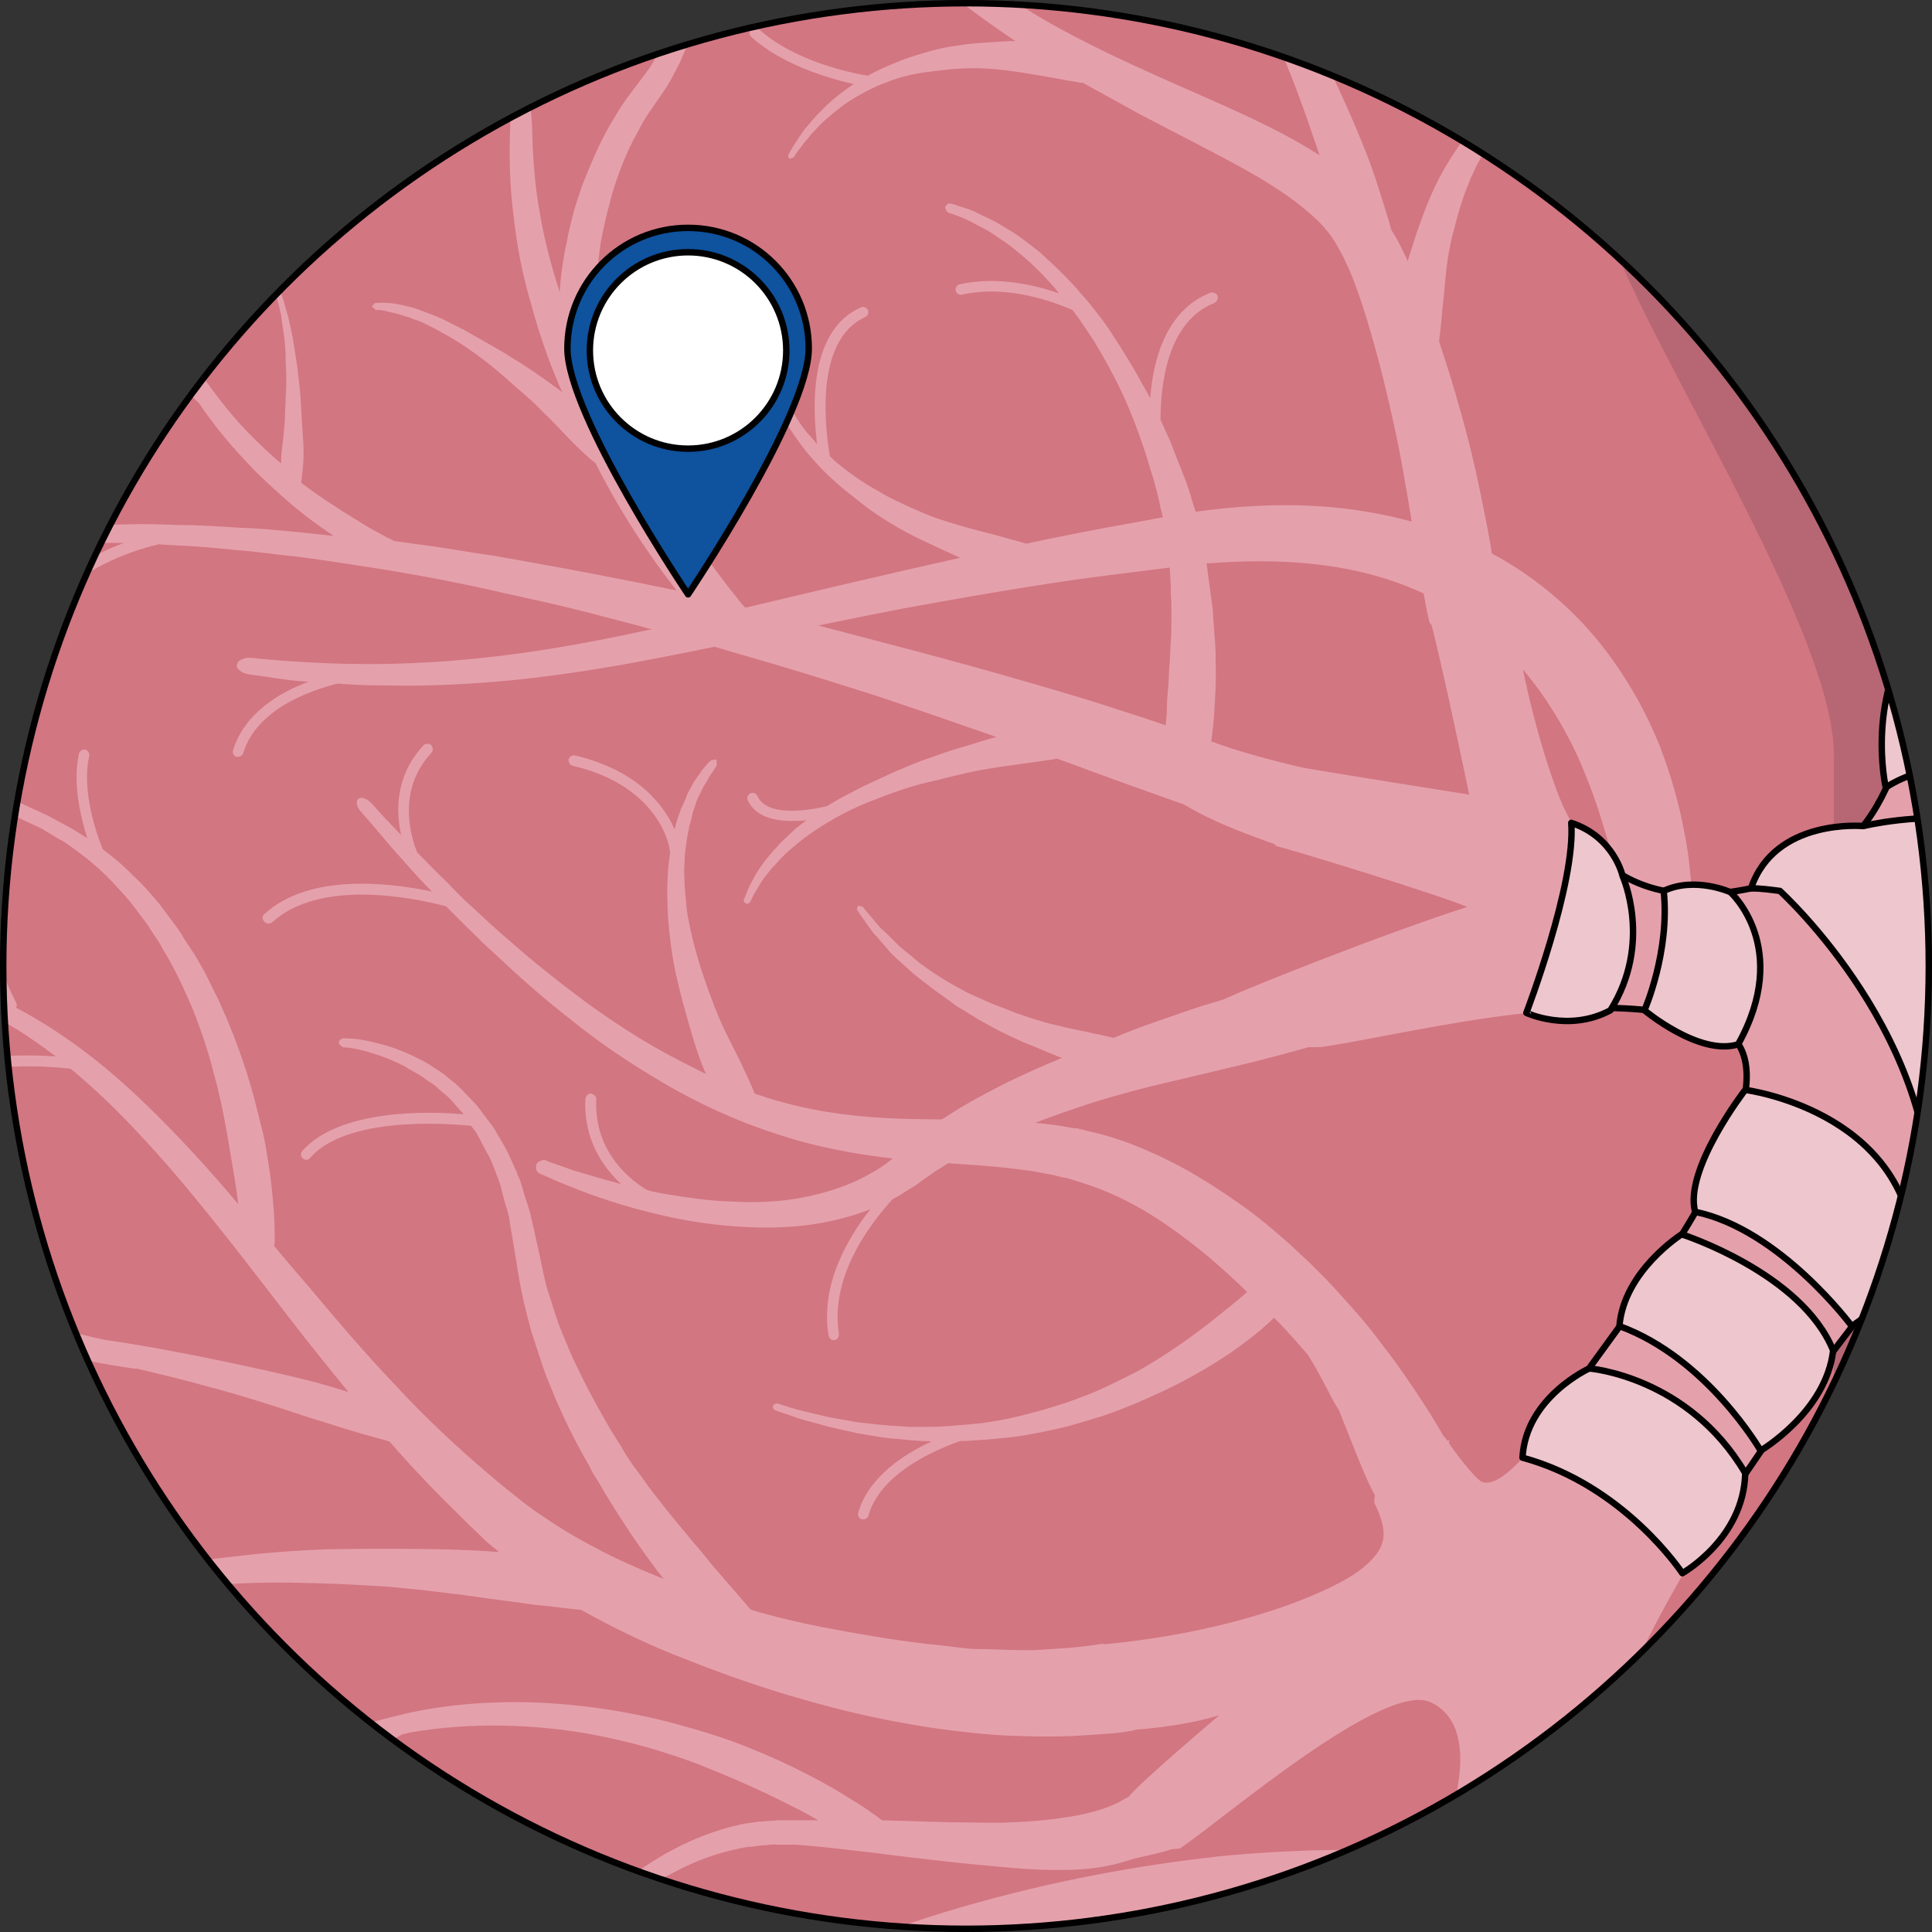 <?xml version="1.0" encoding="utf-8"?>
<!-- Created by: Science Figures, www.sciencefigures.org, Generator: Science Figures Editor -->
<svg version="1.1" id="Camada_1" xmlns="http://www.w3.org/2000/svg" xmlns:xlink="http://www.w3.org/1999/xlink" 
	 width="800px" height="800px" viewBox="0 0 301 301" xml:space="preserve">
<rect x="0" y="0" width="301" height="301" fill="#333333" stroke="none"/>
<style type="text/css">
	.st0{clip-path:url(#SVGID_00000127035082730864501300000012689343730903160208_);}
	.st1{fill:#D27682;}
	.st2{fill:#B66773;}
	.st3{fill:none;stroke:#000000;stroke-width:0.75;stroke-linecap:round;stroke-linejoin:round;stroke-miterlimit:10;}
	.st4{fill:#E5A1AB;}
	.st5{fill:none;stroke:#000000;stroke-linecap:round;stroke-linejoin:round;stroke-miterlimit:10;}
	.st6{opacity:0.3;fill:#A3676A;enable-background:new    ;}
	.st7{fill:#EEC6CD;}
	.st8{fill:#EEC6CD;stroke:#000000;stroke-linecap:round;stroke-linejoin:round;stroke-miterlimit:10;}
	.st9{fill:#0F529E;stroke:#000000;stroke-linecap:round;stroke-linejoin:round;stroke-miterlimit:10;}
	.st10{fill:#FFFFFF;stroke:#000000;stroke-linecap:round;stroke-linejoin:round;stroke-miterlimit:10;}
</style>
<g>
	<g>
		<g>
			<g>
				<defs>
					<circle id="SVGID_1_" cx="150.5" cy="150.5" r="150"/>
				</defs>
				<clipPath id="SVGID_00000016045757163449412610000017090725844388362381_">
					<use xlink:href="#SVGID_1_"  style="overflow:visible;"/>
				</clipPath>
				<g style="clip-path:url(#SVGID_00000016045757163449412610000017090725844388362381_);">
					<g>
						<g>
							<g>
								<g>
									<path class="st1" d="M299.7,345.1c0-14.7-11.2-23.8-11.2-23.8c-30.8,11.2-81.1,14.7-120.3,3.5c-4.5-1.3-9.3-2.4-14.3-3.6
										l-48.9-4.9l-40.4-9.2l-37.8-6.5c-3-0.6-6-1.2-8.9-1.8c-46.9-9.8-93.7-58.8-121.7-100c0,0-4.2-1.4-10.5,11.2
										c-6.3,12.6-9.8,42-11.9,52.5c-2.1,10.5-0.7,27.3-0.7,27.3c3.5,33.6,16.8,58.7,28,103.5C-87.8,438.1-61.2,541.7,6.7,569
										c33,13.3,63.9,19.3,91.6,18.6c29.2-0.7,55-8.8,76.2-23.4c41.3-28.7,82.5-59.5,100.7-72.1c0,0,21-9.1,26.6-51.7
										C307.4,397.6,299.7,359.8,299.7,345.1z"/>
									<path class="st1" d="M296.3,193.6c0-12.8,0.2-24.4,0.7-33.2c0-0.2,0-0.4,0-0.6c0.3-6.2,0.6-12,0.6-17.6
										c0.1-5.9,0-11.5-0.3-16.8c-0.1-2.3-0.3-4.6-0.5-6.8c-0.4-4.2-0.9-8.2-1.5-12c-2-11.5-5.3-21.1-10.2-28.8
										c0,0,2.8-55.9,1.4-69.2c-1.4-13.3-14.7-54.6-28-93.7c-13.3-39.2-25.9-92.3-71.4-91.6c-45.4,0.7-93,51-118.9,71.3
										c-25.9,20.3-58.1,63-74.8,82.5C-23.4-3.2-54.2,44.3-73.8,92.6c-19.6,48.3-40.6,82.5-30.1,106.3c1.3,1.9,2.6,3.8,3.9,5.7
										c0.3,0.4,0.6,0.8,0.8,1.2c1.3,1.9,2.7,3.7,4.1,5.6c0.3,0.4,0.5,0.7,0.8,1.1c1.3,1.8,2.7,3.5,4.1,5.3
										c0.2,0.2,0.3,0.4,0.5,0.7c1.5,1.9,3,3.8,4.5,5.6c0.3,0.4,0.7,0.8,1,1.3c1.5,1.9,3.1,3.7,4.7,5.6c0.2,0.3,0.5,0.6,0.7,0.8
										c1.5,1.7,3,3.5,4.6,5.2c0.3,0.3,0.6,0.6,0.8,0.9c1.7,1.8,3.4,3.7,5.1,5.5c0.4,0.4,0.8,0.8,1.1,1.2c1.8,1.8,3.6,3.7,5.4,5.5
										c0.1,0.1,0.2,0.2,0.3,0.3c1.8,1.7,3.6,3.5,5.4,5.2c0.3,0.3,0.7,0.6,1,0.9c1.9,1.7,3.7,3.4,5.6,5.1c0.3,0.3,0.7,0.6,1,0.8
										c1.9,1.7,3.9,3.3,5.9,5c0,0,0,0,0.1,0c2,1.6,4.1,3.2,6.1,4.8c0.3,0.2,0.7,0.5,1,0.7c2,1.5,4.1,3,6.1,4.4
										c0.2,0.2,0.4,0.3,0.7,0.4c2,1.4,4.1,2.8,6.2,4.1c0.1,0.1,0.2,0.2,0.3,0.2c2.1,1.3,4.3,2.6,6.5,3.8c0.3,0.2,0.6,0.3,0.9,0.5
										c2.2,1.2,4.4,2.4,6.6,3.5l0,0l0,0l0,0c0,0,0.1,0,0.1,0.1c1.9,0.9,3.8,1.8,5.7,2.6c0.3,0.1,0.6,0.3,0.9,0.4
										c3.9,1.6,7.9,3,11.8,4.2c0.4,0.1,0.8,0.2,1.2,0.3c2,0.5,3.9,1.1,5.9,1.5c2.6,0.5,5.2,1,7.8,1.6c0.4,0.1,0.7,0.1,1.1,0.2h0
										c42.5,8,96.2,12.9,133.1,21.9c0.3,0.1,0.5,0.1,0.8,0.2c2.6,0.7,5.1,1.3,7.5,2c39.2,11.2,89.5,7.7,120.3-3.5l0,0
										c0.1,0,8.4-3.6,9.1-20.3C298.2,288.3,296.3,234.8,296.3,193.6z"/>
									<path class="st1" d="M275.2,492c2.1,79.1-22.4,104.2-51,118.9c-28.7,14.7-121.7,13.3-184,9.8c-27.5-1.5-49.1,0.7-66.8,4.4
										c25.6-10,57-12,75.9-14.8c18.9-2.8,41.3-7,49-22.8v0c29.2-0.7,55-8.8,76.2-23.4C215.8,535.4,257.1,504.6,275.2,492z"/>
									<path class="st1" d="M98.3,587.5L98.3,587.5c-7.7,15.8-30.1,20-49,22.8c-18.9,2.8-50.4,4.8-75.9,14.8
										c-22.5,4.6-38.7,11.3-52.8,15.2c-25.2,7-42.7,13.3-58-10.5c-15.4-23.8-16.1-86.7-7.7-111.9c8.4-25.2,8.4-55.3,11.2-91.6
										c2.8-36.4-4.2-94.4-2.1-117.5c2.1-23.1,9.1-18.9,9.1-18.9c3.5,33.6,16.8,58.7,28,103.5c11.2,44.8,37.8,148.3,105.6,175.6
										C39.7,582.2,70.6,588.2,98.3,587.5z"/>
									<path class="st2" d="M296.3,193.6c0-12.8,0.2-24.4,0.7-33.2c0-0.2,0-0.4,0-0.6c0.3-6.2,0.6-12,0.6-17.6
										c0.1-5.9,0-11.5-0.3-16.8c0-0.8-0.1-1.6-0.2-2.5c-1.4-12.3-5.3-29.1-8.5-33.6c-4-5.6-14.8-24.7-19.2-35.1
										C265,43.9,260,25.9,250.9,29c-9.1,3.1,34.8,64.8,34.8,88.5s0,119.7,0,167.8c0,48.1-96.4,34.7-133.8,23.2
										c-37.4-11.6-73.9-14.2-120.3-19c-46.3-4.7-76.6-48.7-91.7-61.3c-15.1-12.6-35.6-47.1-19.6-69.4
										c16-22.4,20.5-74.7,36.2-101.4c15.7-26.7,23.5-37.5,39.5-68c16-30.6,44.5-44.3,58.8-68.5c14.3-24.2,49.9-43.5,69.5-61.4
										c19.6-18,36.8-30.9,67.7-28c30.9,2.9,14.3,52.2,18.2,96.8c2,22.3,9.8,54.6,35,79.7c25.2,25.2,28,48.3,39.9,69.9l0,0v0
										c0,0,2.8-55.9,1.4-69.2c-1.4-13.3-14.7-54.6-28-93.7c-13.3-39.2-25.9-92.3-71.4-91.6c-45.4,0.7-93,51-118.9,71.3
										c-25.9,20.3-58.1,63-74.8,82.5C-23.4-3.2-54.2,44.3-73.8,92.6c-19.6,48.3-40.6,82.5-30.1,106.3
										c22.8,33.7,58.2,72.5,96,90.9l0,0l0,0c8.5,4.1,17.1,7.3,25.7,9.1h0l0,0c2.6,0.5,5.2,1,7.8,1.6c0.4,0.1,0.7,0.1,1.1,0.2h0
										c42.5,8,96.2,12.9,133.1,21.9c0.3,0.1,0.5,0.1,0.8,0.2c2.6,0.7,5.1,1.3,7.5,2c0,0,0,0-0.1,0l0.1,0
										c39.2,11.2,89.5,7.7,120.3-3.5c0,0,8.4-3.5,9.1-20.3C298.2,288.3,296.3,234.8,296.3,193.6z"/>
									<path class="st2" d="M299.7,345.1c0-14.7-11.2-23.8-11.2-23.8c-30.8,11.2-81.1,14.7-120.3,3.5c-2.4-0.7-4.9-1.3-7.5-2
										c-0.3-0.1-0.5-0.1-0.8-0.2c-2-0.5-3.9-1-6-1.4l-0.2,0c-30.1-6.7-69.4-11.1-104.8-16.7l-22.1-3.8c-0.4-0.1-0.8-0.2-1.1-0.2
										c-2.7-0.5-5.3-1-7.8-1.6c-46.9-9.8-93.7-58.8-121.7-100c0,0-4.2-1.4-10.5,11.2c-6.3,12.6-9.8,42-11.9,52.5
										c-2.1,10.5-0.7,27.3-0.7,27.3c3.5,33.6,16.8,58.7,28,103.5C-87.8,438.2-61.2,541.7,6.7,569c33,13.3,63.9,19.3,91.6,18.6
										c29.2-0.7,55-8.8,76.2-23.4c41.3-28.7,82.5-59.5,100.7-72.1c0,0,21-9.1,26.6-51.7C307.4,397.6,299.7,359.8,299.7,345.1z
										 M275.1,485.4c-19.8,14.4-57.6,32.9-98.1,65.3c-40.5,32.4-64.8,23.4-130.6,13.5c-65.7-9.9-101.7-99-114.3-132.3
										c-12.6-33.3-31.5-100.8-31.5-125.1c0-24.3,1.8-62.1,11.7-63.9c9.9-1.8,28.8,35.1,54.9,54c26.1,18.9,88.1,24,114.3,27.9
										c36,5.4,37.8,9,62.1,13.5c24.3,4.5,118-1.7,134.2-7.1c16.2-5.4,18,5.4,19.8,56.7C299.4,439.3,294.9,471,275.1,485.4z"/>
									<path class="st2" d="M6.7,569C-61.2,541.7-87.8,438.1-99,393.4c-11.2-44.8-24.5-69.9-28-103.5c0,0-7-4.2-9.1,18.9
										c-2.1,23.1,4.9,81.1,2.1,117.5c-2.8,36.4-2.8,66.4-11.2,91.6c-8.4,25.2-7.7,88.1,7.7,111.9c15.4,23.8,32.9,17.5,58,10.5
										c14.1-3.9,30.3-10.6,52.8-15.2c25.6-10,57-12,75.9-14.8c18.9-2.8,41.3-7,49-22.8v0C70.6,588.2,39.7,582.2,6.7,569z
										 M28.4,602.5c-13.5,6.8-82.4,20.2-116.1,31.1c-33.8,10.8-36.5-2.7-45.9-21.6c-9.4-18.9-1.3-70.2,8.1-90.5
										c9.5-20.3,8.1-56.7,4-90.5c-4-33.8,7.7-55.1,8.1-47.3c6.8,136.4,110.7,195.8,128.3,199.9C32.4,587.7,41.9,595.8,28.4,602.5
										z"/>
									<path class="st2" d="M275.2,492c-18.2,12.6-59.4,43.4-100.7,72.1c-21.2,14.7-47,22.8-76.2,23.4v0
										c-7.7,15.8-30.1,20-49,22.8c-18.9,2.8-50.4,4.8-75.9,14.8c17.8-3.7,39.4-5.9,66.8-4.4c62.3,3.5,155.3,4.9,184-9.8
										C252.9,596.2,277.3,571.1,275.2,492z M228.9,595.6c-21.5,14.5-65.8,13.3-70.9-2.4c-5.1-15.7,57.6-39.3,77.2-55.4
										C282.1,499.3,250.5,581.2,228.9,595.6z"/>
									<path class="st3" d="M299.7,345.1c0-14.6-11.1-23.7-11.2-23.8c0,0,0,0,0,0l0,0c0.1,0,8.4-3.6,9.1-20.3
										c0.5-12.7-1.4-66.2-1.4-107.5c0-12.8,0.2-24.4,0.7-33.2c0-0.2,0-0.4,0-0.6c0.3-6.2,0.6-12,0.6-17.6
										c0.1-5.9,0-11.5-0.3-16.8c-0.1-2.3-0.3-4.6-0.5-6.8c-0.4-4.2-0.9-8.2-1.5-12c-2-11.5-5.3-21.1-10.2-28.8
										c0,0,2.8-55.9,1.4-69.2c-1.4-13.3-14.7-54.6-28-93.7c-13.3-39.2-25.9-92.3-71.4-91.6c-45.4,0.7-93,51-118.9,71.3
										c-25.9,20.3-58.1,63-74.8,82.5C-23.4-3.3-54.2,44.3-73.8,92.6c-19.6,48.3-40.6,82.5-30.1,106.3c0,0-4.2-1.4-10.5,11.2
										c-6.3,12.6-9.8,42-11.9,52.5c-2.1,10.5-0.7,27.3-0.7,27.3s-7-4.2-9.1,18.9c-2.1,23.1,4.9,81.1,2.1,117.5
										c-2.8,36.4-2.8,66.4-11.2,91.6c-8.4,25.2-7.7,88.1,7.7,111.9c15.4,23.8,32.9,17.5,58,10.5c14.1-3.9,30.3-10.6,52.8-15.2
										c17.8-3.7,39.4-5.9,66.8-4.4c62.3,3.5,155.3,4.9,184-9.8c28.7-14.7,53.1-39.9,51-118.9c0,0,21-9.1,26.6-51.7
										C307.4,397.6,299.7,359.8,299.7,345.1z"/>
								</g>
							</g>
							<g>
								<g>
									<path class="st4" d="M157.7,422.1c-0.2-0.3-0.3-0.5-0.6-0.9c-0.3-0.3-0.4-0.6-0.6-0.8c-0.3-0.4-0.5-0.6-0.5-0.6
										c-0.2-0.2-0.5-0.5-0.7-0.7c0,0-0.2-0.1-0.7-0.4c-0.2-0.1-0.5-0.3-0.8-0.5c-0.4-0.2-0.6-0.4-0.9-0.5
										c-0.6-0.3-1.2-0.6-1.5-0.5c-0.2,0-0.3,0.1-0.4,0.2c-0.1,0.1-0.2,0.2-0.3,0.3c-0.9,0.9-3.6,4.2-5.3,5.9
										c-3.5,3.5-7.1,6.5-12.8,12.6c-2.9,3-6,6.3-9.3,9.8c-3.3,3.4-6.9,7-10.7,10.6c-3.8,3.5-7.9,7.1-12.1,10.6
										c-4.2,3.4-8.6,6.8-13.2,9.8c-1.1,0.8-2.3,1.5-3.4,2.2c-1.2,0.7-2.3,1.3-3.6,2c-1.2,0.6-2.5,1.4-3.8,2.1
										c-1.2,0.8-2.4,1.6-3.6,2.4c-3.5,2.4-6.7,5.1-9.6,8c-4.7,0.3-14.4-0.3-18.4-8.4c-0.2-0.4-0.7-0.6-1.1-0.4
										c-0.4,0.2-0.6,0.7-0.4,1.1c4,8,12.7,9.3,18.2,9.3c0,0,0.1,0,0.1,0c-0.5,0.5-1,1-1.4,1.6c-3.6,4.2-6.4,8.7-8.5,13.3
										c-0.8,1.6-1.4,3.2-2,4.8c-4.8,4.6-18.3,15.9-35.7,18.1c-0.4,0-0.8,0.5-0.7,0.9c0.1,0.4,0.4,0.7,0.8,0.7c0,0,0.1,0,0.1,0
										c15.7-1.9,28.2-11.1,34.4-16.5c-0.5,1.8-1,3.6-1.4,5.3c-1.8,8.5-1.6,15.8-1.1,20.8c0.2,2.5,0.6,4.5,0.8,5.8
										c0.1,0.7,0.2,1.2,0.5,1.5c0.1,0.2,0.3,0.3,0.4,0.3c0.1,0.1,0.2,0.1,0.2,0.1c0.3,0.1,0.7,0.1,1-0.2l0,0c0,0,0.2-0.2,0.3-0.6
										c0.2-0.4,0-0.8-0.1-1.5c-0.2-1.3-0.4-3.2-0.5-5.6s-0.1-5.4,0.1-8.7c0.3-3.3,0.8-7.1,1.8-11.1c1-4,2.4-8.2,4.6-12.4
										c2.1-4.2,4.9-8.3,8.4-12c3.5-3.7,7.6-7.1,12.1-9.8c1.1-0.7,2.3-1.3,3.5-2c1.2-0.6,2.3-1.2,3.6-1.8c1.2-0.6,2.6-1.2,3.9-1.8
										c1.3-0.7,2.6-1.3,3.9-2.1c5.1-2.8,9.9-6,14.4-9.4c4.6-3.3,8.9-6.8,13.1-10.2c1.3-1,2.5-2,3.7-3.1c-0.6,3.2-1,7-1.3,11
										c-0.3,4.1-0.4,8.5,0.1,12.9c0.1,0.9,0.2,1.8,0.3,2.6c-0.9,8.9-3.6,28.8-10,32.6c-0.4,0.2-0.5,0.7-0.3,1.1
										c0.1,0.3,0.4,0.4,0.7,0.4c0.1,0,0.3,0,0.4-0.1c5.9-3.4,8.8-17.8,10.2-27.9c0,0.3,0.1,0.6,0.2,0.9c0.2,1,0.5,2,0.7,3
										c0.3,1,0.5,1.9,0.8,2.9c0.3,0.9,0.6,1.8,0.9,2.7c0.6,1.7,1.3,3.4,2,4.9c0.6,1.5,1.4,2.8,2,4c0.7,1.1,1.3,2.1,1.8,2.9
										c0.5,0.8,0.9,1.4,1.2,1.8c0.1,0.2,0.2,0.4,0.4,0.4c0.2,0.1,0.3,0.1,0.3,0.1c0.2,0,0.3-0.1,0.4-0.3l0,0c0,0,0.1-0.1,0.1-0.3
										c0-0.2-0.1-0.3-0.2-0.5c-0.3-0.4-0.6-1-1.1-1.8c-0.4-0.8-0.9-1.8-1.5-3c-0.5-1.2-1.2-2.5-1.7-3.9c-0.6-1.5-1.2-3.1-1.7-4.8
										c-0.2-0.9-0.5-1.8-0.7-2.7c-0.2-0.9-0.4-1.9-0.6-2.8c-0.4-1.9-0.7-3.9-0.9-6c-0.2-2.1-0.3-4.2-0.3-6.3
										c0-2.1,0.2-4.2,0.3-6.2c0.2-2.1,0.4-4.1,0.7-6c0.6-3.9,1.5-7.4,2.4-10.4c0.8-2.9,1.4-5.3,1.9-7.1c0.3-0.3,0.7-0.6,1-0.9
										c3.7-3.2,7.2-6.3,10.2-9.3c6.2-5.9,11-11.2,14.2-15c1.6-1.9,2.9-3.4,3.7-4.4c0.1-0.1,0.2-0.3,0.3-0.4
										c0.1-0.1,0.2-0.2,0.1-0.4C158.4,423.2,158.1,422.6,157.7,422.1z"/>
								</g>
								<g>
									<path class="st4" d="M263.5,137.8c-0.2-2-0.4-5-1.2-8.7c-0.7-3.7-1.9-8.2-3.8-13.1c-2-4.9-4.9-10.3-9-15.5
										c-4.1-5.2-9.7-10.2-16.4-13.9c-6.7-3.8-14.4-6.1-22.3-7.2c-8-1.1-16.2-0.8-24.3,0.3c-4.1,0.6-7.9,1.4-11.9,2.1
										c-4,0.7-7.9,1.5-11.9,2.3c-0.9,0.2-1.9,0.4-2.8,0.6c-1.4-0.4-3.2-0.9-5.4-1.5c-2.5-0.6-5.4-1.4-8.4-2.4
										c-1.5-0.5-3-1.2-4.6-1.9c-1.5-0.7-3.1-1.4-4.5-2.3c-1.5-0.8-2.9-1.7-4.3-2.7c-1.2-0.9-2.4-1.8-3.4-2.8
										c-0.6-3.5-2.7-18,5.5-21.7c0.4-0.2,0.6-0.7,0.4-1.1c-0.2-0.4-0.7-0.6-1.1-0.4c-8.1,3.6-7.5,15.6-6.8,21.3
										c-0.5-0.6-1-1.2-1.5-1.7c-0.9-1.1-1.7-2.3-2.3-3.4c-0.3-0.6-0.6-1.1-0.9-1.6c-0.2-0.5-0.5-1-0.7-1.5
										c-0.4-0.9-0.7-1.8-1-2.5c-0.2-0.7-0.4-1.3-0.5-1.7c-0.1-0.2-0.1-0.4-0.2-0.4c-0.1-0.1-0.2-0.1-0.2-0.1
										c0-0.1-0.1-0.2-0.3-0.2c-0.1,0-0.2,0.2-0.2,0.3c0,0-0.1,0.1-0.2,0.2c-0.1,0.1,0,0.3,0,0.5c0.1,0.4,0.2,1,0.4,1.8
										c0.2,0.7,0.5,1.7,0.8,2.7c0.2,0.5,0.4,1,0.6,1.6c0.2,0.6,0.6,1.1,0.9,1.7c0.6,1.2,1.4,2.5,2.3,3.7c0.9,1.3,1.9,2.5,3.1,3.8
										c1.1,1.2,2.4,2.4,3.8,3.6c1.4,1.1,2.8,2.3,4.2,3.3c2.9,2.1,6.1,3.9,9.2,5.3c1.7,0.8,3.4,1.6,5,2.3
										c-11.2,2.5-22.2,5.1-32.7,7.6c-14.6,3.5-28.2,6.5-40,7.8c-11.8,1.4-21.7,1.3-28.7,0.9c-1.7-0.1-3.3-0.2-4.6-0.3
										c-1.3-0.1-2.5-0.2-3.4-0.3c-0.9-0.1-1.6-0.2-2.2,0c-0.5,0.2-0.8,0.4-0.8,0.4v0c-0.3,0.3-0.4,0.8-0.2,1.1
										c0,0,0.2,0.3,0.7,0.6c0.5,0.3,1.2,0.4,2.1,0.5c0.9,0.1,2.1,0.3,3.4,0.5c1.4,0.2,2.9,0.4,4.7,0.5c0,0,0.1,0,0.2,0
										c-4.6,1.7-10,4.9-11.8,10.7c-0.1,0.4,0.1,0.9,0.5,1c0.1,0,0.2,0,0.3,0c0.3,0,0.7-0.2,0.8-0.6c2.1-6.8,10.3-9.7,14.7-10.8
										c2.4,0.2,5.2,0.3,8.1,0.3c4.9,0.1,10.5-0.1,16.6-0.6c6-0.5,12.5-1.4,19.4-2.6c6.8-1.2,13.9-2.7,21.3-4.2
										c7.4-1.5,14.9-3.1,22.7-4.6c7.7-1.4,15.6-2.8,23.5-4c3.9-0.6,7.9-1.1,11.8-1.6c3.9-0.5,8-1,11.7-1.4
										c7.6-0.6,15-0.5,21.9,0.8c6.9,1.3,13.1,3.8,18.2,7.2c5.1,3.4,9.1,7.7,12.2,12c3.1,4.4,5.4,8.8,7,12.9
										c1.7,4.1,2.8,7.9,3.7,11c0.8,3.1,1.3,5.6,1.6,7.3c0.1,0.4,0.1,0.8,0.2,1.1c0.1,0.1,0.4,0.3,0.7,0.4c0.3,0.1,0.7,0.2,1,0.3
										c0.2,0,0.4,0.1,0.6,0.1c0.2,0,0.4,0.1,0.6,0.1c0.5,0,0.8,0.1,1.1,0.1c0.7,0.1,1.1,0.1,1.1,0.1h0c0.4,0,0.7,0,1.1,0
										c0,0,0.1,0,0.3-0.1c0.2,0,0.5-0.1,0.8-0.2c0.3-0.1,0.7-0.2,1.1-0.3c0.3-0.1,0.4-0.1,0.6-0.2c0.2-0.1,0.4-0.1,0.6-0.2
										c0.3-0.2,0.7-0.3,1-0.5c0.3-0.2,0.5-0.4,0.6-0.6C263.6,138.7,263.5,138.3,263.5,137.8z"/>
								</g>
								<g>
									<path class="st4" d="M227.5,293.1L227.5,293.1c0,0-0.2-1.5-0.6-2.9c-0.1-0.4-0.2-0.6-0.4-0.9c-0.2-0.2-0.3-0.5-0.5-0.6
										c-0.2-0.2-0.4-0.2-0.6-0.2c-0.2,0-0.4,0-0.7,0c-1.9-0.1-4.6-0.3-8.2-0.3c-3.5-0.1-7.8,0-12.6,0.1c-2.4,0.1-5,0.2-7.8,0.4
										c-2.7,0.2-5.6,0.4-8.6,0.8c-11.9,1.4-25.8,4-40.3,8.4c-7.2,2.2-14.6,4.9-21.8,8.3c-7.2,3.4-14.2,7.7-20.6,12.8
										c-3.2,2.7-6,5.3-8.9,7.9c-0.3,0.3-0.6,0.5-0.9,0.8c-0.8,0.1-2,0.2-3.4,0.3c-3.1,0.2-7.6,0.4-12.9,0.4c-2.7,0-5.6,0-8.6-0.1
										c-3.1-0.1-6.3-0.4-9.6-0.8c-6.6-0.9-13.6-2.6-20.1-5.5c-1.6-0.7-3.2-1.5-4.7-2.4c-0.8-0.4-1.5-0.9-2.2-1.4
										c-0.8-0.5-1.5-1-2.3-1.5c-1.5-1-2.9-2-4.5-2.9c-1.6-0.8-3.1-1.8-4.7-2.5c-3.2-1.4-6.3-2.6-9.5-3.3
										c-0.8-0.2-1.5-0.4-2.3-0.5c-0.8-0.1-1.5-0.2-2.3-0.3c-1.5-0.3-2.9-0.3-4.3-0.4c-1.4-0.1-2.7,0-4,0
										c-1.3,0.1-2.4,0.2-3.6,0.3c-2.2,0.3-4.2,0.7-5.7,1.2c-1.6,0.4-2.7,0.9-3.6,1.2c-0.4,0.2-0.7,0.3-0.9,0.5
										c-0.2,0.2-0.2,0.3-0.2,0.3c-0.1,0.2,0,0.4,0.2,0.4h0c0,0,0.1,0.1,0.4,0.1c0.3,0,0.5-0.1,0.9-0.3c0.8-0.3,1.9-0.7,3.5-1
										c1.5-0.4,3.4-0.7,5.6-0.9c1.1-0.1,2.2-0.2,3.5-0.2c1.2,0.1,2.5,0,3.8,0.1c1.3,0.1,2.7,0.2,4.2,0.5c0.7,0.1,1.4,0.3,2.1,0.4
										c0.7,0.2,1.5,0.4,2.2,0.6c1.5,0.4,3.1,0.9,4.6,1.5c-4.8,0-11.3,1.1-15.4,6.7c-0.3,0.4-0.2,0.9,0.2,1.2
										c0.2,0.1,0.3,0.2,0.5,0.2c0.3,0,0.5-0.1,0.7-0.3c5.3-7.2,15.3-6.2,18.8-5.5c1.4,0.7,2.7,1.5,4,2.3c1.5,0.9,2.9,2,4.3,3
										c0.7,0.5,1.4,1.1,2.2,1.6c0.7,0.6,1.5,1,2.3,1.6c1.6,1,3.2,2,4.9,2.8c6.7,3.4,13.9,5.5,20.7,6.8c6.9,1.3,13.3,1.9,18.9,2.1
										c2.8,0.1,5.3,0,7.6-0.1c0.8,0,1.6-0.1,2.4-0.2c-0.5,0.4-1,0.9-1.4,1.3c-2.9,2.5-5.9,4.8-8.9,7.2c-2.9,2.3-5.8,4.7-8.8,6.8
										c-3,2.1-5.9,4.2-8.8,6.3c-2.9,2-5.9,3.7-8.7,5.5c-1.4,0.9-2.8,1.8-4.2,2.6c-1.4,0.8-2.8,1.5-4.2,2.3
										c-2.8,1.5-5.5,2.9-8.1,4.3c-2.6,1.2-5.2,2.3-7.7,3.5c-2.4,1.1-4.7,2.2-7,3c-2.2,0.8-4.3,1.6-6.2,2.4
										c-1.9,0.7-3.7,1.4-5.4,1.9c-3.3,1-5.9,1.8-7.6,2.4c-0.9,0.3-1.6,0.4-2,0.8c-0.4,0.3-0.6,0.6-0.6,0.6v0c0,0,0,0,0,0
										c-0.2,0.3-0.1,0.7,0.3,0.9c0,0,0.3,0.2,0.8,0.2c0.5,0.1,1.2-0.2,2.1-0.4c1.8-0.5,4.4-1.2,7.7-2.1c1.7-0.4,3.5-1.1,5.5-1.7
										c1-0.3,2-0.7,3-1c-4.1,4-9.3,10.6-9.8,18.9c0,0.4,0.3,0.8,0.8,0.9c0,0,0,0,0,0c0.4,0,0.8-0.3,0.8-0.8
										c0.6-9.9,8.6-17.4,12.3-20.4c2.1-0.7,4.2-1.6,6.5-2.6c2.5-1,5.2-2.1,7.9-3.3c2.7-1.3,5.4-2.7,8.3-4.2
										c1.4-0.7,2.9-1.4,4.4-2.2c1.4-0.8,2.9-1.7,4.4-2.5c2.9-1.8,6-3.4,9-5.4c3-2,6-4,9.1-6.1c3.1-2,6.1-4.3,9.2-6.7
										c3-2.3,6.2-4.6,9.3-7c3-2.5,6-4.9,9-7.4c3-2.5,6.2-5,9.1-7.3c6.1-4.5,12.9-8,19.8-11c6.6-2.8,13.3-5,20-6.7
										c-1,1.8-2,3.9-2.9,6.2c-0.9,2.3-1.9,4.9-2.7,7.6c-0.5,1.3-0.8,2.8-1.2,4.2c-0.2,0.7-0.4,1.5-0.6,2.2
										c-0.2,0.7-0.3,1.5-0.5,2.2c-0.4,1.5-0.7,3-1,4.6c-0.3,1.6-0.6,3.1-0.8,4.8c-0.2,1.6-0.4,3.2-0.6,4.9
										c-0.1,1.6-0.2,3.3-0.3,4.9c0,3.2-0.1,6.5-0.1,9.7c0,0.8,0,1.6,0,2.4c0,0.8-0.1,1.5-0.2,2.3c-0.1,1.5-0.2,3-0.5,4.5
										c-0.8,5.9-2.2,11.3-4.2,15.6c-0.5,1.1-0.9,2.1-1.5,3c-0.5,0.9-1,1.8-1.5,2.6c-1,1.6-2.1,2.9-3,3.9c-0.9,1-1.7,1.7-2.3,2.1
										c-0.3,0.2-0.5,0.4-0.6,0.6c-0.1,0.2-0.1,0.4-0.1,0.4v0.1c0,0.2,0.1,0.4,0.3,0.5c0,0,0.2,0.1,0.4,0.1c0.2,0,0.5-0.2,0.8-0.4
										c0.6-0.4,1.5-1.2,2.6-2.2c1-1,2.2-2.3,3.4-4c0.3-0.4,0.6-0.8,0.9-1.3c0.3-0.4,0.6-0.9,0.9-1.4c0.6-0.9,1.2-2,1.7-3.1
										c2.2-4.4,4-10,5.1-16.1c0.3-1.5,0.5-3.1,0.7-4.7c0.1-0.8,0.2-1.6,0.3-2.4c0.1-0.8,0.1-1.6,0.2-2.4c0.1-1.6,0.3-3.2,0.4-4.8
										c0.2-1.6,0.3-3.1,0.5-4.7c0.2-1.6,0.5-3.1,0.7-4.7c0.3-1.6,0.6-3.1,0.9-4.6c0.3-1.5,0.7-3,1.1-4.5c0.3-1.5,0.8-2.9,1.2-4.3
										c0.2-0.7,0.4-1.4,0.7-2.1c0.2-0.7,0.5-1.3,0.7-2c0.5-1.3,1-2.6,1.5-3.9c1-2.5,2.1-4.8,3.1-6.9c1-2.1,2-4,2.9-5.7
										c0.9-1.7,1.6-3.1,2.3-4.3c0.3-0.5,0.5-0.9,0.7-1.2c11-2.2,21.5-3.3,30.7-4c2.9-0.2,5.7-0.4,8.3-0.6
										c2.6-0.1,5.1-0.3,7.5-0.4c4.7-0.3,8.8-0.4,12.2-0.5c3.4-0.1,6-0.2,7.8-0.2c0.2,0,0.4,0,0.6,0c0.2,0,0.4,0,0.6-0.1
										c0.2-0.1,0.3-0.3,0.5-0.6c0.1-0.3,0.3-0.5,0.4-0.9c0.5-1.3,0.8-2.8,0.8-2.8C227.6,293.7,227.6,293.4,227.5,293.1z"/>
								</g>
								<path class="st4" d="M94.4,409.9"/>
								<g>
									<path class="st4" d="M283.9,430.7c0.4-0.3,0.5-0.8,0.2-1.1c-0.3-0.4-0.8-0.4-1.2-0.2c-9.7,7.1-19.1,0.6-22.3-2.1
										c-0.1-0.3-0.2-0.7-0.2-1c-0.7-3.5-1.1-7-1.2-10.3c-0.1-3.3,0.2-6.4,0.4-9c0.1-1.3,0.2-2.5,0.3-3.6c0-0.5,0-0.9,0.1-1.3
										c1.2-4.8,1.7-9.6,2-14.2c0.3-5.4,0.2-10.6,0-15.6c-0.3-4.9-0.6-9.5-1.2-13.8c-1.1-8.5-2.3-19.2-4.7-28.4
										c-0.7-2.4-0.7,4-1.1,2.7c0-0.2-0.1-0.3-0.1-0.4s-0.1-0.3-0.2-0.4c-0.1-0.1-0.4-0.1-0.6-0.2c-0.4,0-0.6-0.1-0.9,0
										c-0.6,0-1.6,0.1-2.1,0.1c-0.5,0-0.8,0.1-0.8,0.1c-0.3,0-0.6,0.1-0.9,0.2c0,0-0.3,0.1-0.7,0.3c-0.4,0.2-1.4,0.6-1.9,0.9
										c-0.3,0.2-0.5,0.3-0.8,0.5c-0.2,0.2-0.4,0.3-0.5,0.5c-0.1,0.2-0.1,0.3,0,0.4c0,0.1,0.1,0.3,0.1,0.5
										c0.2,1.2-1.1,1.8-0.6,4.2c0.9,4.7,3.9,12.7,5.5,20.7c0.8,4,1.5,8.4,2.2,13c0.6,4.6,1.1,9.5,1.2,14.5c0,5-0.3,10.1-1.5,15
										l-0.5,1.8l-0.2,0.9l0,0.1c0-0.1-0.1,0.2,0.1-0.1l0,0.1l-0.1,0.2l-0.2,0.5c-0.3,0.6-0.5,1.3-0.8,1.9l-0.8,1.5
										c-1.2,2-2.7,4.1-4.5,6c-3.6,3.8-8,7-12.4,10c-4.5,3-9.2,5.7-13.7,8.3c-4.5,2.7-8.9,5.2-13,7.8c-0.8,0.5-1.5,1-2.2,1.5
										c-5.5,1.4-15.2,3.2-22,0.1c-0.4-0.2-0.8,0-0.9,0.4c-0.2,0.4,0,0.8,0.4,1c3,1.4,6.6,1.9,10,1.9c3.3,0,6.5-0.4,9.3-1
										c-2,1.4-3.9,2.8-5.6,4.3c-3.3,2.8-6.1,5.6-8.1,8.5c-1.1,1.4-1.9,2.8-2.7,4.1c-0.7,1.4-1.3,2.6-1.7,3.8
										c-0.2,0.6-0.4,1.2-0.6,1.7c-0.1,0.5-0.3,1-0.4,1.5c-0.1,0.5-0.2,0.9-0.3,1.3c0,0.4-0.1,0.8-0.1,1.1c-0.1,0.7-0.2,1.2,0,1.6
										c0.1,0.4,0.3,0.6,0.3,0.6c0.2,0.2,0.6,0.3,0.9,0.1l0,0c0,0,0.3-0.2,0.5-0.5c0.3-0.3,0.3-0.8,0.4-1.4c0-0.3,0.1-0.6,0.2-1
										c0.1-0.4,0.2-0.8,0.4-1.2c0.1-0.4,0.3-0.9,0.4-1.4c0.2-0.5,0.4-1,0.6-1.5c0.4-1.1,1.1-2.2,1.7-3.4c0.8-1.2,1.6-2.5,2.7-3.7
										c2.1-2.5,4.7-5.1,7.9-7.7c6.4-5.1,14.9-9.8,24.1-14.6c4.6-2.4,9.4-5,14.2-7.8c2.4-1.4,4.8-2.9,7.2-4.5
										c2.4-1.6,4.7-3.4,6.9-5.4c2-1.8,3.8-3.8,5.4-6.1c0.1,0.8,0.2,1.5,0.3,2.4c0.2,1.7,0.5,3.5,0.9,5.3c0.4,1.8,0.9,3.6,1.4,5.4
										c0.6,1.8,1.3,3.5,2,5.2c0.4,0.8,0.7,1.7,1.2,2.5c0.4,0.8,0.8,1.6,1.3,2.3c0.9,1.5,1.8,2.9,2.8,4.2c0.5,0.7,1,1.2,1.5,1.8
										c0.5,0.6,1,1.1,1.5,1.6c1,1,2,1.8,2.8,2.6c0.9,0.7,1.7,1.2,2.4,1.7c0.7,0.4,1.2,0.7,1.6,1c0.2,0.1,0.3,0.2,0.4,0.2
										c0.2,0,0.3-0.1,0.3-0.1c0.1,0.1,0.3,0,0.3-0.1c0.1-0.1,0-0.3-0.1-0.3c0,0,0-0.1,0-0.3c0-0.1-0.2-0.2-0.3-0.4
										c-0.3-0.2-0.8-0.6-1.5-1.1c-0.6-0.5-1.3-1.1-2.1-1.8c-0.8-0.8-1.7-1.6-2.5-2.6c-0.5-0.5-0.9-1-1.3-1.6
										c-0.4-0.6-0.9-1.1-1.3-1.8c-0.8-1.2-1.7-2.6-2.4-4.1c-0.4-0.7-0.7-1.5-1.1-2.3c-0.3-0.8-0.6-1.6-0.9-2.4
										c-0.2-0.5-0.3-1-0.4-1.5c2.8,1.9,7.3,4.4,12.5,4.4C277,434.2,280.5,433.3,283.9,430.7z"/>
								</g>
								<g>
									<path class="st4" d="M210.8,158.9c0-0.4,0-0.7-0.1-1c0-0.5-0.1-0.8-0.1-0.8c0-0.3-0.1-0.7-0.2-1c0,0-0.1-0.2-0.2-0.7
										c-0.1-0.2-0.2-0.6-0.3-0.9c-0.1-0.4-0.2-0.7-0.4-1c-0.2-0.6-0.5-1.2-0.8-1.4c-0.1-0.1-0.2-0.1-0.3-0.1c-0.1,0-0.2,0-0.4,0
										c-1,0.2-2.5,0.4-4.3,0.7c-3.7,0.7-8.9,1.7-15,3.6c-3.1,0.9-6.3,2.1-9.8,3.3c-1.7,0.6-3.5,1.3-5.4,2.1
										c-0.9-0.2-2-0.5-3.2-0.7c-1.1-0.3-2.4-0.5-3.7-0.8c-1.3-0.3-2.7-0.6-4.1-1c-1.4-0.4-2.8-0.9-4.3-1.4
										c-1.4-0.6-2.9-1.1-4.3-1.7c-1.4-0.7-2.9-1.2-4.2-2c-1.3-0.7-2.7-1.5-3.9-2.3c-1.2-0.8-2.4-1.6-3.4-2.5
										c-1-0.9-2.1-1.6-2.9-2.5c-0.8-0.8-1.6-1.6-2.3-2.2c-0.6-0.7-1.2-1.4-1.6-1.9c-0.4-0.5-0.8-0.9-1-1.2
										c-0.1-0.1-0.2-0.3-0.3-0.3c-0.1,0-0.3,0-0.3,0c-0.1-0.1-0.2-0.1-0.3-0.1c-0.1,0.1-0.1,0.2-0.1,0.3c0,0-0.1,0.1-0.1,0.2
										c0,0.1,0.1,0.3,0.2,0.4c0.2,0.3,0.5,0.8,0.9,1.3c0.4,0.6,0.9,1.3,1.5,2.1c0.7,0.7,1.4,1.6,2.2,2.5c0.8,1,1.8,1.8,2.8,2.7
										c1,1,2.2,1.9,3.4,2.8c1.2,1,2.5,1.8,3.8,2.8c0.6,0.5,1.3,0.9,2,1.3l2.1,1.3c1.4,0.8,2.8,1.6,4.3,2.3
										c1.5,0.7,2.9,1.4,4.3,1.9c1.4,0.6,2.8,1.2,4.1,1.7c0.1,0,0.2,0.1,0.4,0.1c-2.9,1.2-5.9,2.5-8.9,4c-3.8,1.9-7.6,4-11.3,6.6
										c-0.9,0.6-1.8,1.3-2.7,2c-0.4,0.3-0.9,0.7-1.3,1.1l-1.2,1.1c-1.4,1.3-2.9,2.4-4.6,3.3c-3.3,1.9-7,3-10.6,3.7
										c-3.7,0.7-7.4,0.8-10.9,0.6c-3.5-0.1-6.8-0.6-9.9-1.1c-1.2-0.2-2.3-0.4-3.3-0.7c-2.2-1.3-8.3-5.7-7.9-14.1
										c0-0.5-0.3-0.8-0.8-0.9c-0.4-0.1-0.8,0.3-0.9,0.8c-0.3,6.4,2.8,10.7,5.6,13.3c-0.3-0.1-0.7-0.2-1-0.3
										c-2.4-0.6-4.5-1.3-6.3-1.8c-1.7-0.6-3.1-1.1-4-1.4c-0.4-0.2-0.8-0.4-1.1-0.2c-0.3,0.1-0.5,0.2-0.5,0.2
										c-0.3,0.2-0.4,0.5-0.4,0.9c0,0,0,0.1,0,0.2c0,0.1,0.1,0.2,0.2,0.4c0.2,0.3,0.5,0.4,1,0.6c0.9,0.4,2.2,1,4,1.7
										c1.7,0.7,3.8,1.5,6.3,2.3c2.4,0.8,5.3,1.6,8.4,2.3c3.1,0.7,6.6,1.3,10.3,1.6c3.7,0.3,7.7,0.4,11.8-0.1
										c3.3-0.4,6.8-1.2,10.1-2.5c-3.7,4.7-7.8,11.9-6.5,19.7c0.1,0.4,0.4,0.7,0.8,0.7c0,0,0.1,0,0.1,0c0.5-0.1,0.7-0.5,0.7-1
										c-1.4-8.7,4.6-16.9,8.4-21c0.6-0.3,1.2-0.6,1.7-1c0.5-0.3,1-0.6,1.5-0.9c0.5-0.3,1-0.7,1.4-1l1.3-0.9
										c0.4-0.3,0.8-0.6,1.2-0.8c0.8-0.5,1.6-1.1,2.5-1.5c3.4-2,7.2-3.6,10.9-5.1c3.7-1.5,7.5-2.8,11.2-4
										c3.7-1.1,7.3-2.1,10.8-2.9c3.5-0.8,6.7-1.6,9.7-2.3c6-1.4,11-2.8,14.5-3.8c1.7-0.5,3.1-0.9,4-1.1c0.1,0,0.2-0.1,0.3-0.1
										c0.1,0,0.2-0.1,0.2-0.2c0.1-0.3,0.2-0.9,0.1-1.6C210.9,159.6,210.9,159.4,210.8,158.9z"/>
								</g>
								<g>
									<path class="st4" d="M225,223.9c-0.8-1.3-1.9-3.3-3.5-5.7c-1.6-2.4-3.5-5.3-6-8.5c-1.2-1.6-2.5-3.3-4-5
										c-1.5-1.7-3.1-3.5-4.8-5.3c-0.9-0.9-1.8-1.8-2.7-2.7c-1-0.9-1.9-1.8-2.9-2.7c-2-1.8-4.1-3.6-6.5-5.4
										c-4.7-3.4-9.9-6.8-15.8-9.3c-2.9-1.3-6.1-2.4-9.4-3.1l-1.2-0.3l-0.3-0.1l-0.2,0l-0.1,0l-0.1,0l-0.6-0.1
										c-0.8-0.1-1.5-0.3-2.4-0.4l-2.5-0.3l-2.5-0.2c-6.6-0.5-12.9-0.3-19.1-0.5c-6.2-0.2-12.3-0.9-18.2-2.5
										c-1.6-0.4-3.1-0.9-4.6-1.4c-0.1-0.2-0.2-0.4-0.3-0.7c-0.6-1.4-1.5-3.4-2.7-5.8c-1.2-2.3-2.6-5.1-3.7-8.2
										c-0.6-1.5-1.1-3.1-1.7-4.8c-0.5-1.7-1-3.3-1.4-5.1c-0.4-1.7-0.8-3.5-0.9-5.2c-0.2-1.7-0.3-3.4-0.3-5.1
										c0-0.8,0.1-1.6,0.1-2.4c0.1-0.8,0.2-1.6,0.3-2.3c0.1-0.7,0.3-1.4,0.4-2.1c0.2-0.7,0.4-1.3,0.5-2c0.2-0.6,0.4-1.2,0.6-1.8
										c0.2-0.6,0.5-1.1,0.7-1.5c0.4-1,1-1.7,1.3-2.4c0.4-0.6,0.8-1.1,1-1.5c0.1-0.2,0.2-0.3,0.2-0.4c0-0.2-0.1-0.3-0.1-0.3
										c0.1-0.1,0.1-0.3,0-0.4c-0.1-0.1-0.3-0.1-0.4,0c0,0-0.1,0-0.3,0c-0.1,0-0.2,0.2-0.4,0.3c-0.3,0.3-0.7,0.8-1.2,1.4
										c-0.4,0.7-1.1,1.4-1.6,2.5c-0.3,0.5-0.6,1-0.8,1.6c-0.2,0.6-0.5,1.2-0.8,1.8c-0.2,0.7-0.5,1.3-0.7,2.1
										c-0.1,0.4-0.2,0.7-0.3,1.1c-1.5-3.4-5.4-9.1-15.5-11.5c-0.4-0.1-0.9,0.2-1,0.6c-0.1,0.4,0.2,0.9,0.6,1
										c13.4,3.1,15.1,12.5,15.1,12.9c0,0.1,0,0.2,0.1,0.3c0,0.1,0,0.2,0,0.3c-0.1,0.8-0.2,1.7-0.3,2.5c-0.1,1.7-0.2,3.5-0.1,5.4
										c0,1.8,0.2,3.7,0.4,5.5c0.2,1.8,0.5,3.7,0.9,5.5c0.4,1.8,0.8,3.5,1.3,5.2c0.9,3.3,1.8,6.5,2.8,9c0.2,0.5,0.4,1,0.6,1.4
										c-0.2-0.1-0.5-0.2-0.7-0.3c-1.3-0.7-2.6-1.3-3.9-2c-5.2-2.7-9.9-5.8-14.3-9c-4.3-3.2-8.3-6.4-11.9-9.6
										c-1.8-1.5-3.5-3.1-5.1-4.6c-1.6-1.4-3.1-2.9-4.4-4.3c-1.8-1.7-3.3-3.3-4.7-4.7c-0.8-1.9-3.4-9.5,2.2-15.5
										c0.3-0.3,0.3-0.8,0-1.2c-0.3-0.3-0.9-0.3-1.2,0c-4.5,4.8-4.3,10.4-3.5,14c-1.8-1.9-3.3-3.4-4.2-4.5c-0.5-0.5-0.9-1-1.3-1.1
										c-0.4-0.2-0.7-0.2-0.7-0.2h0c-0.4,0-0.7,0.3-0.7,0.6c0,0-0.1,0.3,0.1,0.7c0.1,0.4,0.5,0.8,1,1.4c1,1.1,2.4,2.8,4.2,4.9
										c1.8,2,3.8,4.4,6.4,7c-6.7-1.4-19.1-2.9-26.1,3.5c-0.4,0.3-0.4,0.8,0,1.2c0.2,0.2,0.4,0.3,0.6,0.3c0.2,0,0.4-0.1,0.6-0.2
										c7.4-6.8,21.8-3.9,27.1-2.5c0.9,0.9,1.8,1.8,2.7,2.7c1.6,1.6,3.2,3.2,5,4.8c3.5,3.3,7.4,6.8,11.8,10.2
										c4.3,3.5,9.2,6.8,14.5,9.9c5.3,3.1,11.1,5.8,17.3,7.8c6.2,2.1,12.7,3.3,19.3,4c6.5,0.7,12.9,0.8,18.8,1.6l2.2,0.3l2.1,0.4
										c0.7,0.1,1.5,0.3,2.2,0.5l0.6,0.1l0.1,0l0.1,0c-0.2,0,0,0,0,0l0.2,0.1l1,0.3c2.7,0.8,5.3,1.8,7.7,3c4.9,2.4,9.3,5.7,13.3,9
										c2.1,1.8,4.1,3.6,5.9,5.4c-1.6,1.4-3.6,3-6,4.9c-3.1,2.4-6.9,5.1-11.2,7.5c-2.2,1.1-4.5,2.3-6.9,3.3
										c-1.2,0.5-2.4,0.9-3.7,1.4c-1.2,0.4-2.5,0.8-3.8,1.2c-2.6,0.7-5.1,1.4-7.7,1.8c-0.7,0.1-1.3,0.2-1.9,0.3
										c-0.6,0.1-1.3,0.1-1.9,0.2c-1.3,0.1-2.6,0.2-3.8,0.3c-1.2,0.1-2.5,0.1-3.7,0.1c-0.6,0-1.2,0-1.8,0c-0.6,0-1.2-0.1-1.7-0.1
										c-2.3-0.1-4.5-0.4-6.5-0.6c-2-0.4-3.8-0.6-5.4-1c-1.6-0.4-3-0.7-4.1-1c-1.1-0.3-2-0.6-2.6-0.8c-0.3-0.1-0.5-0.2-0.7-0.1
										c-0.2,0-0.3,0.1-0.3,0.1l0,0c-0.1,0.1-0.2,0.3-0.2,0.5c0,0,0,0.1,0.2,0.3c0.1,0.1,0.4,0.2,0.7,0.3c0.6,0.2,1.5,0.5,2.6,0.9
										c1.1,0.4,2.5,0.7,4.2,1.2c1.6,0.5,3.5,0.8,5.5,1.3c2,0.3,4.2,0.8,6.6,0.9c0.6,0.1,1.2,0.1,1.8,0.2c0.6,0,1.2,0.1,1.8,0.1
										c0.4,0,0.9,0,1.3,0.1c-4.2,1.9-9.8,5.5-11.4,11.1c-0.1,0.4,0.1,0.9,0.6,1c0.1,0,0.1,0,0.2,0c0.4,0,0.7-0.2,0.8-0.6
										c2-7,11.5-10.6,14.3-11.6c0.7,0,1.3,0,2-0.1c0.7,0,1.3-0.1,2-0.1c0.7-0.1,1.3-0.1,2-0.2c2.7-0.2,5.4-0.7,8.2-1.3
										c1.4-0.3,2.7-0.6,4-1c1.3-0.4,2.7-0.8,4-1.2c2.6-0.9,5.1-1.9,7.5-3c4.8-2.1,9.1-4.6,12.5-6.9c1.7-1.2,3.3-2.4,4.6-3.5
										c0.8-0.7,1.5-1.3,2.1-1.9c0.3,0.3,0.6,0.6,0.9,0.9c1.6,1.7,3,3.3,4.4,4.9c2.4,3.9,3.6,6.8,4.8,8.6
										c1.8,4.4,4.4,11.5,5.9,13.7c1.6,2.2,1.8-6.1,2.6-4.9c0.1,0.1,0.2,0.3,0.3,0.4c0.1,0.1,0.3,0.2,0.6,0.2c0.1,0,0.2,0,0.4,0
										c0.1,0,0.3,0,0.4-0.1c0.2,0,0.6-0.1,0.9-0.2c0.2,0,0.6-0.2,0.9-0.3c0.3-0.1,0.5-0.2,0.7-0.2c0.5-0.2,0.8-0.3,0.8-0.3
										c0.3-0.1,0.6-0.3,0.9-0.5c0,0,0.2-0.2,0.6-0.5c0.1-0.1,0.3-0.3,0.6-0.5c0.2-0.2,0.5-0.5,0.7-0.7c0.2-0.2,0.4-0.5,0.6-0.7
										c0.1-0.1,0.2-0.2,0.2-0.4c0.1-0.1,0.1-0.2,0.2-0.3C225.4,224.6,225.2,224.3,225,223.9z"/>
								</g>
								<g>
									<path class="st4" d="M177.9,263c0,0-0.4-1.7-0.9-3.2c-0.3-0.7-0.6-1.4-0.9-1.7c-0.2-0.2-0.3-0.2-0.5-0.2
										c-0.2,0-0.4,0-0.6,0c-0.8,0-1.7,0-2.8,0.1c-1.1,0,1-1.9-0.5-1.9c-3.6,0.6-6,0.7-10.8,1c-4.1,0-6.5-0.2-9.5-0.2
										c-2.3-0.2-4.7-0.6-7.2-0.8c-5-0.6-10.4-1.5-16.1-2.6c-3.6-0.7-7.4-1.6-11.1-2.7c-0.1-0.1-0.2-0.2-0.3-0.3
										c-1-1.2-2.3-2.7-3.8-4.4c-0.7-0.9-1.5-1.7-2.3-2.7c-0.8-1-1.6-2-2.5-3c-1.7-2.1-3.7-4.4-5.6-6.9c-1-1.2-1.9-2.5-2.9-3.9
										c-1-1.3-2-2.7-2.8-4.2c-1.9-2.9-3.6-6-5.3-9.2c-0.8-1.6-1.6-3.2-2.4-4.9c-0.7-1.7-1.4-3.3-2.1-5.1
										c-0.6-1.7-1.1-3.5-1.7-5.2c-0.5-1.7-0.8-3.5-1.2-5.3c-0.4-1.8-0.8-3.6-1.2-5.4l-0.3-1.3c-0.1-0.4-0.3-0.9-0.4-1.3
										c-0.3-0.9-0.6-1.8-0.8-2.6l-0.4-1.3c-0.2-0.4-0.4-0.8-0.5-1.2c-0.4-0.8-0.7-1.6-1.1-2.4c-0.3-0.8-0.8-1.6-1.2-2.3
										c-0.4-0.7-0.9-1.5-1.3-2.2c-0.5-0.7-1-1.3-1.5-2c-0.5-0.6-0.9-1.3-1.5-1.9c-1.1-1.1-2.1-2.3-3.2-3.2
										c-0.6-0.4-1.1-0.9-1.6-1.3c-0.6-0.4-1.2-0.8-1.7-1.1c-1.1-0.8-2.3-1.3-3.3-1.8c-2.1-1-4.1-1.6-5.8-2
										c-1.6-0.4-3-0.6-3.9-0.6c-0.5,0-0.8-0.1-1.1,0c-0.2,0.1-0.4,0.3-0.4,0.3c-0.1,0.2-0.2,0.4,0,0.6l0,0c0,0,0.1,0.1,0.3,0.3
										c0.2,0.2,0.5,0.2,0.9,0.2c0.8,0.1,2.1,0.3,3.6,0.8c1.5,0.4,3.3,1.1,5.3,2.1c0.9,0.6,2,1.1,3,1.8c0.5,0.4,1,0.7,1.6,1.1
										c0.5,0.4,1,0.9,1.5,1.3c1.1,0.8,1.9,2,2.9,3c0.1,0.1,0.2,0.2,0.2,0.3c-5.6-0.5-19.3-0.8-25.1,5.7c-0.3,0.4-0.3,0.9,0.1,1.2
										c0.2,0.1,0.4,0.2,0.5,0.2c0.2,0,0.5-0.1,0.6-0.3c5.7-6.5,21.1-5.4,25.1-5c0.4,0.5,0.8,1,1.1,1.6c0.4,0.7,0.7,1.4,1.1,2.1
										c0.4,0.7,0.8,1.4,1.1,2.2c0.3,0.8,0.6,1.5,0.9,2.3c0.1,0.4,0.3,0.8,0.4,1.2l0.3,1.2c0.2,0.8,0.4,1.6,0.7,2.4
										c0.1,0.4,0.2,0.8,0.3,1.2l0.2,1.3c0.3,1.8,0.6,3.5,0.9,5.4c0.3,1.9,0.6,3.8,1,5.6c0.4,1.9,0.9,3.7,1.4,5.6
										c0.6,1.8,1.2,3.7,1.8,5.5c0.6,1.8,1.4,3.5,2.1,5.3c1.5,3.4,3.2,6.8,5,9.9c0.4,0.8,0.8,1.6,1.3,2.3c0.5,0.8,0.9,1.5,1.3,2.2
										c0.9,1.5,1.8,2.9,2.7,4.3c1.8,2.8,3.6,5.3,5.3,7.6c0.4,0.5,0.8,1,1.1,1.4c-3.7-1.5-7.4-3.1-10.9-5
										c-2.9-1.5-5.7-3.2-8.4-5.1c-0.7-0.4-1.3-0.9-2-1.4l-0.9-0.7l-1-0.8l-2-1.6l-1.9-1.6c-5.2-4.4-10.2-9.1-14.8-14.1
										c-4.7-4.9-9-10-13.2-15c-1.9-2.2-3.8-4.4-5.6-6.6c0.1-0.2,0-0.4,0.1-0.6c0-1,0-2.3-0.1-4.1c-0.1-1.7-0.3-3.9-0.6-6.3
										c-0.2-1.2-0.4-2.5-0.6-3.8c-0.2-1.3-0.5-2.8-0.9-4.2c-0.7-2.9-1.5-6.1-2.6-9.3c-1.1-3.3-2.4-6.6-4-10.1
										c-0.9-1.7-1.6-3.4-2.6-5.1c-0.5-0.8-0.9-1.7-1.5-2.5c-0.5-0.8-1.1-1.6-1.6-2.5c-0.5-0.8-1.1-1.6-1.7-2.4
										c-0.6-0.8-1.2-1.6-1.8-2.4c-1.3-1.5-2.6-3.1-4.1-4.4c-1.4-1.5-3-2.8-4.7-4.1c-1.1-2.7-3.3-9.3-2.1-14.5
										c0.1-0.4-0.2-0.9-0.6-1c-0.4-0.1-0.9,0.2-1,0.6c-1,4.5,0.2,9.7,1.3,13.2c-0.8-0.5-1.6-1-2.4-1.5c-0.9-0.5-1.7-0.9-2.6-1.4
										c-0.4-0.2-0.9-0.5-1.3-0.7l-1.3-0.6c-0.9-0.4-1.8-0.8-2.6-1.2c-0.9-0.4-1.8-0.6-2.7-0.9c-0.9-0.3-1.8-0.6-2.6-0.9
										c-0.9-0.2-1.8-0.4-2.7-0.6c-0.9-0.2-1.7-0.4-2.6-0.6c-0.9-0.1-1.7-0.2-2.6-0.3c-0.8-0.1-1.7-0.2-2.5-0.3
										c-0.8-0.1-1.6,0-2.4-0.1c-1.6,0-3.2-0.2-4.6,0c-0.7,0-1.4,0.1-2.1,0.1c-0.8-0.7-9.3-9.1-5.9-18.5c0.2-0.4-0.1-0.9-0.5-1.1
										c-0.4-0.1-0.9,0.1-1.1,0.5c-3.2,8.8,2.6,16.4,5.2,19.2c-1.3,0.1-2.6,0.2-3.8,0.4c-2.4,0.3-4.5,0.6-6.1,1
										c-1.7,0.4-3,0.6-3.9,0.8c-0.4,0.1-0.8,0.2-1,0.3c-0.2,0.1-0.3,0.3-0.3,0.3l0.1,0.5c0,0,0.2,0.1,0.4,0.1
										c0.3,0.1,0.6,0,1.1-0.1c0.9-0.2,2.2-0.4,3.9-0.7c1.7-0.4,3.7-0.5,6.1-0.8c2.3-0.4,5-0.3,7.9-0.4c1.4,0,2.9,0.1,4.5,0.2
										c0.8,0.1,1.6,0.1,2.4,0.2c0.8,0.1,1.6,0.2,2.4,0.4c0.3,0,0.6,0.1,0.9,0.1c-5.9,1.7-16.3,5.8-21.8,14.5
										c-0.2,0.4-0.1,0.9,0.3,1.1c0.1,0.1,0.3,0.1,0.4,0.1c0.3,0,0.5-0.1,0.7-0.4c6.5-10.2,20.7-13.8,24.2-14.6
										c0.1,0,0.2,0.1,0.3,0.1c0.8,0.2,1.7,0.4,2.5,0.6c0.8,0.3,1.7,0.6,2.5,0.9c0.8,0.3,1.7,0.6,2.5,0.9c0.8,0.4,1.6,0.8,2.5,1.2
										l1.3,0.6c0.4,0.2,0.8,0.5,1.2,0.7c0.8,0.5,1.6,1,2.4,1.4c3.1,2.1,6.1,4.5,8.6,7.4c1.3,1.3,2.5,2.9,3.6,4.4
										c0.6,0.7,1.1,1.5,1.6,2.3c0.5,0.8,1.1,1.5,1.5,2.4c2,3.2,3.5,6.5,4.9,9.8c1.3,3.3,2.4,6.6,3.2,9.8c0.9,3.2,1.5,6.2,2,9
										c0.5,2.8,0.9,5.4,1.3,7.7c0.2,1.3,0.4,2.5,0.5,3.7c-0.3-0.4-0.7-0.8-1-1.2c-3.9-4.6-7.8-8.8-11.5-12.5
										c-3.7-3.7-7.4-7-10.8-9.6c-3.4-2.6-6.6-4.7-9.3-6.2c-0.7-0.4-1.4-0.8-2-1.1c0.1-0.2,0.2-0.5,0-0.8c0-0.1-4.2-7.6-3.8-14
										c0-0.5-0.3-0.9-0.8-0.9c-0.5,0-0.8,0.3-0.9,0.8c-0.3,5.5,2.3,11.5,3.4,13.9c-0.9-0.5-1.8-0.8-2.5-1.1
										c-0.8-0.3-1.3-0.6-1.8-0.6c-0.5,0-0.8,0.2-0.8,0.2c-0.4,0.2-0.6,0.6-0.4,1l0,0c0,0,0.1,0.3,0.4,0.7c0.3,0.4,0.9,0.6,1.6,1
										c1.4,0.7,3.5,1.8,6.1,3.4c1.7,1.1,3.6,2.4,5.7,4c-6.9-0.5-20.1-0.3-26.6,7.3c-0.3,0.4-0.3,0.9,0.1,1.2
										c0.2,0.1,0.4,0.2,0.5,0.2c0.2,0,0.5-0.1,0.6-0.3c6.9-8,22.3-7.1,27.7-6.5c0.2,0.2,0.4,0.3,0.6,0.5
										c3.2,2.7,6.6,5.9,10.1,9.7c7.1,7.5,14.5,17.1,22.5,27.5c3.2,4.2,6.6,8.4,10.1,12.7c-1.5-0.5-3.2-1-5-1.5
										c-2.3-0.6-4.8-1.2-7.5-1.8c-2.7-0.6-5.5-1.2-8.4-1.8c-5.4-1.1-11.1-2.2-16.8-3c-0.9-0.2-2-0.4-3.1-0.7
										c-1.8-0.4-3.9-0.9-6.2-1.4c-2.3-0.6-4.7-1.1-7.3-1.8c-2.6-0.7-5.3-1.5-8.1-2.3c-1.9-0.6-3.9-1.3-5.8-1.9c0,0,0,0,0,0
										c-0.7-0.6-1.7-1.6-2.9-2.7c-1.2-1.1-2.6-2.4-4-3.9c-1.4-1.5-2.8-3.2-4.1-5c-1.3-1.8-2.4-3.6-3.3-5.5
										c-0.4-0.9-0.8-1.9-1.1-2.7c-0.3-0.9-0.5-1.7-0.7-2.5c-0.1-0.8-0.2-1.6-0.3-2.2c-0.1-0.7,0-1.2,0-1.7c0-0.5,0.1-0.8,0.1-1.1
										c0.1-0.2,0-0.4,0-0.4h0v0c0,0-0.1-0.1-0.2,0c0,0-0.1,0.1-0.1,0.4c0,0.3-0.1,0.6-0.1,1.1c0,0.5-0.1,1.1,0,1.8
										c0,0.7,0.1,1.4,0.2,2.3c0.1,0.8,0.3,1.7,0.6,2.6c0.3,0.9,0.6,1.9,1,2.8c0.4,1,0.9,1.9,1.4,2.9c0.5,1,1.1,1.9,1.7,2.9
										c1.2,1.9,2.5,3.7,3.9,5.3c1.3,1.6,2.5,3,3.7,4.1c-2.3-0.9-4.7-1.8-7-2.9c-1.4-0.6-2.8-1.3-4.2-2c-1.4-0.7-2.8-1.4-4.1-2.1
										c-1.4-0.7-2.6-1.5-3.9-2.3c-1.3-0.8-2.5-1.6-3.7-2.5c-1.8-1.3-3.6-2.7-5.2-4.1c-0.1-0.3-0.3-0.5-0.6-0.6c0,0-0.1,0-0.1,0
										c-0.2-0.2-0.4-0.4-0.6-0.6c-1-0.9-1.9-1.8-2.7-2.8c-0.4-0.5-0.8-0.9-1.2-1.4c-0.4-0.5-0.7-0.9-1.1-1.4
										c-0.4-0.5-0.7-0.9-1-1.4c-0.3-0.4-0.6-0.9-0.8-1.4c-0.5-0.9-1.1-1.7-1.4-2.6c-0.4-0.9-0.8-1.6-1.1-2.4
										c-0.2-0.8-0.5-1.5-0.7-2.1c-0.2-0.6-0.4-1.2-0.4-1.7c-0.1-0.5-0.2-0.9-0.3-1.3c-0.1-0.3-0.1-0.6-0.2-0.8
										c-0.1-0.2-0.2-0.3-0.2-0.3l0,0c0,0,0,0,0,0c-0.1,0-0.2,0-0.3,0.1c0,0-0.1,0.1-0.1,0.3c0,0.2,0,0.5,0.1,0.8
										c0.1,0.4,0.1,0.8,0.2,1.3c0.1,0.5,0.2,1.1,0.4,1.8c0.2,0.7,0.4,1.4,0.7,2.2c0.3,0.8,0.7,1.6,1,2.5c0.3,0.9,0.9,1.8,1.4,2.7
										c0.3,0.5,0.5,1,0.8,1.4s0.7,0.9,1,1.4c0.4,0.5,0.7,1,1.1,1.5c0.4,0.5,0.8,1,1.2,1.4c0.6,0.7,1.2,1.4,1.9,2.1
										c-3.4-0.5-9.9-0.5-15.2,4.3c-0.3,0.3-0.4,0.8-0.1,1.2c0.2,0.2,0.4,0.3,0.6,0.3c0.2,0,0.4-0.1,0.6-0.2
										c6.8-6.1,16-3.5,16-3.5c0.1,0,0.1,0,0.2,0c1.6,1.5,3.3,2.9,5.2,4.3c1.2,0.9,2.4,1.7,3.7,2.6c1.3,0.8,2.6,1.7,3.9,2.5
										c1.3,0.8,2.7,1.6,4.1,2.3c1.4,0.8,2.8,1.5,4.2,2.2c2.8,1.4,5.7,2.7,8.6,3.9c2.9,1.2,5.7,2.3,8.5,3.3c1.4,0.5,2.8,1,4.1,1.4
										c-2.6-0.1-5.1-0.2-7.5-0.2c-1.4,0-2.7,0-4,0.1c-1.3,0.1-2.5,0.1-3.7,0.2c-2.4,0.2-4.6,0.3-6.5,0.6c-1.9,0.2-3.6,0.6-5,0.8
										c-1.4,0.2-2.4,0.5-3.2,0.7c-0.4,0.1-0.7,0.1-0.8,0.3c-0.2,0.1-0.2,0.3-0.2,0.3c-0.1,0.2,0,0.4,0.1,0.5h0
										c0,0,0.1,0.1,0.3,0.1c0.2,0.1,0.5,0,0.8-0.1c0.7-0.1,1.8-0.4,3.1-0.6c1.4-0.2,3-0.5,4.9-0.6c1.9-0.2,4.1-0.3,6.4-0.4
										c1.2,0,2.4,0,3.7,0c1.3,0,2.6,0.1,3.9,0.1c2.7,0.1,5.5,0.3,8.5,0.6c2.9,0.3,6,0.6,9,1.1c0.8,0.1,1.6,0.3,2.4,0.4
										c4.1,1.1,7.6,1.8,10.1,2.2c1.4,0.2,2.4,0.4,3.2,0.5c0.2,0,0.3,0.1,0.5,0c0,0,0,0,0,0c3.8,0.9,7.6,1.8,11.1,2.8
										c5.7,1.5,10.9,3.2,15.4,4.7c4.5,1.4,8.2,2.6,10.9,3.3c0.8,0.2,1.5,0.4,2.1,0.6c3.3,3.8,6.8,7.5,10.4,11l1.9,1.9l1.9,1.8
										l0.9,0.9l1.1,0.9c0.3,0.2,0.5,0.4,0.8,0.7c-5.1-0.4-10.9-0.5-17-0.5c-3.3,0-6.7,0-10.2,0.1c-3.5,0.1-7,0.4-10.5,0.7
										c-1.8,0.2-3.5,0.4-5.3,0.6c-1.8,0.2-3.5,0.5-5.2,0.7c-1.7,0.2-3.4,0.6-5.1,0.9c-1.6,0.3-3.2,0.7-4.7,1
										c0-0.1-0.1-0.1-0.1-0.2c-0.1-0.1-0.2,0-0.3-0.1c-0.5,0-1.3-0.1-2.4-0.1c-2-0.1-4.9-0.3-8.4-0.5c-3.5-0.2-7.5-0.5-11.8-1.2
										c-2.2-0.3-4.4-0.7-6.6-1.2c-2.2-0.5-4.5-1-6.7-1.7c-2.2-0.6-4.4-1.4-6.6-2.2c-1.1-0.4-2.1-0.9-3.1-1.3c-1-0.5-2-0.9-3-1.4
										c-0.2-0.1-0.4-0.2-0.6-0.3c-0.1-0.1-0.3-0.3-0.5-0.3c0,0,0,0-0.1,0c-1.5-0.8-2.9-1.6-4.2-2.5c-1.7-1.1-3.2-2.2-4.5-3.3
										c-0.7-0.6-1.3-1.1-1.9-1.6c-0.5-0.6-1.1-1.1-1.6-1.6c-1-1-1.8-2-2.4-2.7c-0.6-0.8-1.1-1.4-1.4-1.9
										c-0.3-0.5-0.6-0.6-0.7-0.6c-0.1-0.1-0.1-0.1-0.2,0c-0.1,0.1-0.1,0.2-0.1,0.2c0,0,0,0.4,0.3,0.8c0.3,0.5,0.8,1.1,1.4,2
										c0.7,0.8,1.4,1.8,2.4,2.9c0.5,0.5,1,1.1,1.6,1.7c0.6,0.6,1.2,1.1,1.9,1.7c1.3,1.2,2.8,2.4,4.5,3.6c0.6,0.4,1.2,0.8,1.8,1.2
										c-4.9-0.1-14.3,0.9-19.4,9.2c-0.2,0.4-0.1,0.9,0.3,1.1c0.1,0.1,0.3,0.1,0.4,0.1c0.3,0,0.5-0.1,0.7-0.4
										c6.5-10.5,20.8-8.2,20.9-8.1c0,0,0.1,0,0.1,0c0.2,0.1,0.4,0.2,0.6,0.3c1,0.6,2,1,3,1.6c1,0.5,2.1,1,3.2,1.5
										c2.1,0.9,4.4,1.8,6.6,2.6c2.2,0.8,4.5,1.5,6.8,2.1c2.3,0.6,4.5,1.1,6.7,1.6c2.2,0.4,4.3,0.8,6.3,1.2c2,0.3,3.9,0.6,5.7,0.8
										c0.6,0.1,1.2,0.1,1.8,0.2c-2.8,1-5.3,2.1-7.6,3.4c-2.4,1.2-4.4,2.6-6.2,3.9c-0.8,0.7-1.6,1.4-2.4,2
										c-0.7,0.7-1.3,1.3-1.8,1.8c-0.3,0.3-0.5,0.5-0.8,0.8c-0.2,0.3-0.4,0.5-0.6,0.8c-0.4,0.5-0.7,0.9-1,1.2
										c-0.3,0.3-0.5,0.6-0.5,0.8c0,0.2,0,0.4,0,0.4c0.1,0.2,0.3,0.4,0.5,0.4h0c0,0,0.2,0,0.4-0.1c0.3-0.1,0.4-0.3,0.7-0.6
										c0.3-0.3,0.6-0.7,1-1.1c0.2-0.2,0.4-0.5,0.6-0.7c0.2-0.2,0.5-0.5,0.8-0.7c0.5-0.5,1.2-1.1,1.8-1.7c0.7-0.5,1.5-1.1,2.3-1.7
										c1.7-1.2,3.7-2.4,6-3.5c2.3-1.1,4.9-2.1,7.7-3c1.4-0.5,2.9-0.8,4.4-1.2c1.3-0.3,2.6-0.6,3.9-0.9c0.1,0,0.2,0,0.2-0.1
										c0.2,0,0.3-0.1,0.5-0.1c3.2-0.6,6.5-1.1,9.8-1.4c3.4-0.3,6.8-0.5,10.3-0.6c3.4-0.1,6.9,0,10.3,0.1c3.4,0.1,6.7,0.3,10,0.5
										c3.2,0.3,6.3,0.6,9.3,1c2.9,0.3,5.7,0.8,8.3,1.1c1.3,0.2,2.5,0.3,3.7,0.5c1.2,0.2,2.3,0.3,3.3,0.4c2.1,0.2,3.9,0.5,5.4,0.6
										h0.1c5.4,3,10.8,5.6,16.3,7.7c6.3,2.5,12.4,4.6,18.4,6.3c5.9,1.7,11.6,3,17,3.9c2.7,0.5,5.2,0.8,7.7,1.1
										c2.5,0.3,4.8,0.5,7,0.6c4.4,0.2,8.3,0.2,11.5,0c1.6-0.1,3-0.2,4.3-0.3c1.3-0.1,2.4-0.2,3.2-0.4c0.2,0,0.4,0,0.6-0.1
										c0.2,0,0.3-0.1,0.5-0.3c0.3-0.3,0.5-1.1,0.6-1.8c0.3-1.6,0.3-3.3,0.3-3.3C178,263.8,178,263.4,177.9,263z"/>
								</g>
								<g>
									<path class="st4" d="M185.5,283.6c-0.1-0.3-0.2-0.5-0.3-0.7c-0.2-0.3-0.3-0.6-0.5-0.9c-0.2-0.5-0.4-0.7-0.4-0.7
										c-0.1-0.2-0.3-0.5-0.5-0.7c0,0-0.2-0.2-0.5-0.6c-0.2-0.2-0.4-0.4-0.7-0.8c-0.2-0.2-0.4-0.3-0.6-0.6c-0.5-0.5-0.8-0.7-1-0.7
										c-0.1,0.1-0.3,0.2-0.5,0.3c-0.4,0.2-0.7,0.4-1.2,0.7c-0.5,0.2-1.1,0.5-1.7,0.8c-1.3,0.6-0.3-0.2-2.1,0.4
										c-3,1.9-6.7,2.6-9.2,3c-2.5,0.4-5.4,0.7-8.5,0.8c-3.1,0.2-6.5,0-10,0c-3.3-0.1-6.8-0.2-10.4-0.3c-0.1-0.1-0.3-0.2-0.5-0.4
										c-1-0.7-2.3-1.7-4.2-2.8c-1.8-1.2-4.1-2.5-6.8-3.9c-2.7-1.4-5.7-2.8-9.2-4.2c-3.4-1.4-7.3-2.6-11.3-3.7
										c-4.1-1.1-8.5-2-13.1-2.6c-9.1-1.2-19.2-1.2-28.8,0.9c-2.4,0.6-4.8,1.1-7.1,2c-2.4,0.8-4.6,1.9-6.7,3
										c-4.3,2.3-8.2,5-11.8,7.7c-3.6,2.7-7.1,5.4-10.5,7.8c-2.2,1.6-4.4,3.1-6.6,4.4c-2.4-0.3-17.4-2.3-23.5-11.2
										c-0.2-0.4-0.8-0.5-1.2-0.2c-0.4,0.3-0.5,0.8-0.2,1.1c5.6,8.1,17.4,10.8,22.6,11.7c-0.3,0.2-0.6,0.3-0.9,0.5
										c-3.1,1.7-6.2,3-8.9,3.8c-2.7,0.9-5.2,1.4-7.3,1.6c-1,0.2-2,0.2-2.8,0.3c-0.8,0.1-1.5,0.1-2.1,0.1c-0.6,0-1,0-1.3,0.1
										c-0.3,0.1-0.4,0.2-0.4,0.2l0,0c0,0-0.1,0-0.1,0.1c-0.1,0.1-0.1,0.3,0.1,0.4c0,0,0.1,0.1,0.4,0.2c0.3,0.1,0.7,0.1,1.3,0.1
										c0.6,0,1.3,0,2.1,0c0.8,0,1.8-0.1,2.8-0.2c2.1-0.2,4.7-0.6,7.6-1.5c2.9-0.8,6-2.1,9.3-3.8c3.2-1.7,6.6-3.7,10.1-6.1
										c3.4-2.3,7-5,10.6-7.6c3.7-2.6,7.5-5.2,11.7-7.3c2.1-1.1,4.3-2,6.4-2.6c0.1,0,0.2,0,0.3-0.1c-5.8,3.9-11.8,10.4-11,19.8
										c0,0.4,0.4,0.8,0.8,0.8h0.1c0.5,0,0.8-0.4,0.7-0.9c-0.9-11.1,8.6-17.8,14.7-20.9c0.4-0.1,0.9-0.2,1.3-0.3
										c9.3-1.6,18.9-1.3,27.6,0.2c4.3,0.8,8.5,1.8,12.4,3.1c3.9,1.2,7.4,2.7,10.7,4.1c3.2,1.4,6.2,2.8,8.7,4.1
										c1.5,0.7,2.8,1.5,4.1,2.2c-0.6,0-1.3,0-1.9,0l-1.4,0h-0.4l-0.4,0l-0.7,0l-1.4,0c-0.5,0-1,0.1-1.5,0.1c-0.5,0-1,0.1-1.5,0.1
										l-1.5,0.2c-1,0.1-1.9,0.4-2.9,0.6c-3.8,1-7.2,2.5-10.4,4.3c-3.4,2-6.5,4.2-9.1,6.5c-5.9,2.3-23.3,8.4-31,5.5
										c-0.4-0.2-0.9,0.1-1.1,0.5c-0.2,0.4,0.1,0.9,0.5,1.1c1.6,0.6,3.5,0.8,5.7,0.8c7.2,0,16.7-2.9,22.7-5c-1,1-2,2-2.8,2.9
										c-1.9,2.1-3.6,4.1-5,6c-1.4,1.8-2.5,3.5-3.5,4.9c-0.9,1.4-1.6,2.5-2.1,3.3c-0.5,0.7-0.3,1.4-0.3,1.4
										c0.1,0.3,0.4,0.5,0.7,0.4h0c0,0,0.7-0.1,1.1-0.9c0.5-0.7,1.2-1.8,2.1-3.1c1.9-2.6,4.8-6.3,8.7-10.2
										c3.9-3.9,8.8-8.2,14.9-11.3c3-1.6,6.3-2.9,9.7-3.6c0.9-0.2,1.7-0.4,2.6-0.4l1.3-0.2c0.4,0,0.8,0,1.3-0.1
										c0.4,0,0.8-0.1,1.3,0l1.4,0l0.7,0l0.2,0c-0.1,0,0.1,0,0.1,0l0.4,0l1.4,0.1c3.7,0.3,7.4,0.8,11.1,1.2
										c3.7,0.5,7.3,0.9,10.8,1.3c3.5,0.4,7,0.7,10.3,1c3.3,0.3,6.5,0.4,9.6,0.3c3-0.1,6-0.6,8.4-1.4c2.5-0.8,6.4-1.3,8-2.3
										c0.8-0.5-0.3-1.4,0.3-1.8c0.6-0.4,1.2-0.8,1.5-1.1c0.2-0.1,0.3-0.3,0.5-0.4C185.9,284.6,185.8,284.3,185.5,283.6z"/>
								</g>
								<g>
									<path class="st4" d="M190.5,332c-0.1-0.4-0.1-0.6-0.2-1c-0.4-1.4-1.1-2.7-1.1-2.7c-0.1-0.3-0.4-0.6-0.6-0.8
										c0,0-1.1-1-2.3-1.7c-0.3-0.2-0.6-0.3-0.9-0.4c-0.3-0.1-0.6-0.2-0.8-0.1c-0.2,0-0.4,0.1-0.6,0.3c-0.2,0.2-0.3,0.2-0.5,0.4
										c-1.3,0.9,0.8-2.8-2.1-1.5c-2.9,1.3-11,7.6-15.8,8.3c-2.5,0.3-5.2,0.7-8.1,1.1c-3,0.4-6.3,1-9.7,2.1
										c-3.4,1.1-6.8,2.6-10,4.6c-3.2,1.9-6.3,4.3-9.2,6.8c-5.3,4.6-11.2,8.7-17.9,11.6c-6.7,2.9-14.1,4.2-21.8,3.4
										c-7.6-0.8-15.3-3.5-22.9-6.8c-7.6-3.3-15.2-7.2-23.1-10.4c-7.9-3.2-16.2-5.8-24.6-6.4c-2.1-0.1-4.2-0.2-6.2-0.1
										c-0.5-0.2-1-0.5-1.6-0.8c-1.2-0.6-2.7-1.3-4.4-2.1c-1.7-0.8-3.6-1.8-5.7-2.8c-2.1-1-4.3-2.2-6.6-3.5
										c-2.3-1.3-4.7-2.7-7.1-4.3c-0.6-0.4-1.2-0.8-1.8-1.2c-0.6-0.4-1.2-0.9-1.8-1.3c-1.2-0.9-2.3-1.9-3.4-2.9
										c-0.6-0.5-1.1-1-1.6-1.5l-1.6-1.6l-1.4-1.7l-0.7-0.9l-0.7-1l-0.7-0.9l-0.9-1c-0.6-0.7-1.2-1.2-1.8-1.8
										c-1.2-1.1-2.5-2.1-3.9-3c-2.7-1.8-5.7-3-8.6-3.9c-3.8-1.1-7.5-1.5-11-1.7c-0.1,0-0.1-0.1-0.2-0.1
										c-0.1-0.1-13.5-8.4-15.7-18.5c-0.1-0.5-0.5-0.7-1-0.6c-0.4,0.1-0.7,0.5-0.6,1c0.5,2.4,1.6,4.8,3,6.9
										c-3.3-0.3-10.4-0.8-16.6,0.2c-0.4,0.1-0.8,0.5-0.7,0.9c0.1,0.4,0.4,0.7,0.8,0.7c0,0,0.1,0,0.1,0c7.2-1.2,15.8-0.3,17.6,0
										c3.4,4.4,7.7,7.8,10.2,9.6c-0.8,0-1.6,0-2.4,0.1c-4.8,0.3-8.7,1-11.4,1.6c-1.3,0.3-2.4,0.6-3.1,0.8
										c-0.4,0.1-0.6,0.2-0.8,0.3c-0.2,0.1-0.2,0.3-0.2,0.3c-0.1,0.2,0,0.4,0.1,0.5h0c0,0,0.1,0.1,0.3,0.1c0.2,0.1,0.5,0,0.8-0.1
										c0.7-0.2,1.8-0.4,3.1-0.6c2.7-0.5,6.6-1,11.2-1.2c4.6-0.1,10.1,0.3,15.6,2.1c2.7,0.9,5.4,2.1,7.8,3.9
										c1.2,0.9,2.3,1.8,3.3,2.9c0.5,0.5,1,1.1,1.4,1.7l0.7,0.8l0.7,1l0.6,0.9l0.7,1l1.4,2l1.6,1.9c0.5,0.6,1.1,1.2,1.6,1.8
										c1.1,1.1,2.3,2.3,3.5,3.3c0.6,0.5,1.2,1,1.8,1.5c0.6,0.5,1.2,0.9,1.8,1.4c1.2,0.9,2.4,1.8,3.6,2.6c1.2,0.9,2.4,1.6,3.5,2.4
										c2.3,1.5,4.5,2.9,6.6,4.1c1,0.6,2.1,1.1,3,1.6c0,0,0.1,0.1,0.2,0.1c-0.2,0-0.3,0-0.5,0c-1.9,0.1-3.7,0.3-5.6,0.4
										c-1.8,0.1-3.6,0.4-5.4,0.5c-1.8,0.2-3.5,0.4-5.2,0.5c-3.4,0.4-6.7,0.9-9.9,1.3c-1.1,0.2-2.2,0.3-3.3,0.5
										c-0.4-0.3-1.1-0.6-1.8-1c-1.8-0.9-4.4-2.2-7.5-3.5c-1.6-0.6-3.3-1.3-5.2-2c-1.9-0.7-3.8-1.4-5.9-2c-2-0.7-4.2-1.3-6.3-2
										c-2.1-0.7-4.4-1.2-6.6-1.8c-2.2-0.5-4.4-1.1-6.7-1.5c-0.3-0.1-0.6-0.1-0.9-0.2c-0.1,0-0.1,0-0.2-0.1h-0.1
										c-1.8-0.4-3.6-0.8-5.3-1c-2.1-0.3-4.1-0.7-6.1-0.9c-2-0.2-3.8-0.4-5.5-0.5c-1.7,0-3.3-0.1-4.7-0.1c-1.4,0-2.6,0.1-3.6,0.1
										c-1,0.1-1.8,0.1-2.3,0.1c-0.5,0-0.8,0.2-0.8,0.2c-0.1,0-0.2,0.1-0.1,0.2c0,0.1,0.1,0.2,0.2,0.1c0,0,0.3,0.3,0.8,0.2
										c0.5,0,1.3,0,2.3,0c1,0,2.2-0.1,3.6,0c1.4,0.1,2.9,0.2,4.6,0.3c1.7,0.1,3.5,0.4,5.4,0.6c1.9,0.2,3.9,0.7,6,1
										c0.2,0,0.3,0.1,0.5,0.1c-4.2,0.9-10.1,3.2-13.5,9.3c-0.2,0.4-0.1,0.9,0.3,1.1c0.1,0.1,0.3,0.1,0.4,0.1
										c0.3,0,0.6-0.1,0.7-0.4c4.8-8.6,15.2-9,16.9-9c0.4,0.1,0.7,0.2,1,0.3c2.1,0.6,4.3,1.2,6.5,1.9c2.1,0.7,4.3,1.4,6.4,2.1
										s4.1,1.5,6.1,2.3c2,0.8,3.9,1.6,5.6,2.4c1.8,0.8,3.4,1.6,5,2.2c1.8,0.8,3.4,1.6,4.8,2.2c-2.8,0.5-5.5,1-8,1.5
										c-5.1,0.9-9.5,2-13.1,2.8c-3.6,0.9-6.4,1.6-8.4,2c-1,0.3-1.7,0.4-2.2,0.6c-0.5,0.2-0.7,0.7-0.7,0.7c-0.1,0.3,0,0.7,0.2,1
										c0,0,0.4,0.4,0.9,0.4c0.5,0,1.2-0.2,2.2-0.4c1.9-0.4,4.8-0.9,8.4-1.6c1.4-0.2,3-0.5,4.6-0.8c-6.6,4.4-16.4,12.5-17.1,22.8
										c0,0.5,0.3,0.9,0.8,0.9c0,0,0,0,0.1,0c0.4,0,0.8-0.3,0.8-0.8c0.8-11.4,14.3-20.4,19.8-23.6c1.3-0.2,2.7-0.4,4.1-0.6
										c5.1-0.8,10.8-1.5,17.1-2.2c3.1-0.3,6.4-0.6,9.8-0.8c3.4-0.2,6.9-0.4,10.5-0.4c3.6,0,7.2-0.1,11.1,0.1
										c1.9,0.1,3.8,0.1,5.8,0.2c1.9,0,3.7,0.1,5.5,0.3c0.3,0,0.6,0.1,0.9,0.1c-2,0.6-4,1.4-6.2,2.2c-1.8,0.7-3.7,1.5-5.6,2.4
										c-1.9,0.9-3.7,2-5.5,3.1c-1.8,1.2-3.5,2.3-5.2,3.6c-0.8,0.6-1.6,1.3-2.4,2c-0.8,0.7-1.5,1.4-2.2,2.1
										c-0.7,0.7-1.4,1.4-2.1,2.2c-2.4,1.2-11.3,5.5-23.4,5.5c-0.5,0-0.8,0.4-0.8,0.8s0.4,0.8,0.8,0.8c9.4,0,16.8-2.4,21-4.2
										c-0.3,0.4-0.6,0.9-0.9,1.3c-0.5,0.7-0.9,1.4-1.3,2.1c-0.9,1.3-1.4,2.7-2,3.8c-0.5,1.2-0.9,2.2-1.2,3.1
										c-0.3,0.9-0.5,1.6-0.6,2c-0.1,0.2-0.1,0.4-0.1,0.6c0,0.1,0.1,0.2,0.1,0.2c0.1,0.1,0.3,0.2,0.5,0.1h0c0,0,0.1,0,0.3-0.1
										c0.1-0.1,0.2-0.3,0.3-0.5c0.2-0.4,0.4-1.1,0.7-1.9c0.4-0.8,0.8-1.8,1.4-2.9c0.6-1.1,1.2-2.3,2.1-3.5
										c0.4-0.6,0.8-1.3,1.4-1.9c0.5-0.6,1-1.3,1.6-2c1.1-1.3,2.4-2.6,3.8-3.9c0.7-0.6,1.4-1.3,2.2-1.8c0.7-0.6,1.5-1.2,2.4-1.7
										c1.6-1.1,3.4-2.1,5.2-3c1.8-0.9,3.6-1.7,5.5-2.4c1.8-0.7,3.7-1.4,5.5-1.9c3.6-1,7.1-1.6,10-2.1c1.5-0.2,2.8-0.5,4-0.7
										s2.2-0.4,3.1-0.5c0,0,0,0,0,0c3,1,6.1,2.2,9.1,3.5c7.5,3.2,14.9,7.2,22.7,10.8c7.8,3.5,16.2,6.8,25.2,7.9
										c4.4,0.6,9,0.5,13.4,0c4.4-0.6,8.7-1.8,12.7-3.3c3.7-1.5,7.2-3.3,10.4-5.3c-0.3,0.8-0.7,1.5-1,2.3c-0.5,1.4-1,2.8-1.5,4.2
										c-0.4,1.4-0.8,2.8-1.1,4.1c-0.3,1.4-0.5,2.7-0.6,4c0,0.6,0,1.3-0.1,1.9c0,0.6,0,1.2,0.1,1.7c0.1,1.1,0.2,2.1,0.4,3
										c0.2,0.9,0.5,1.6,0.7,2.2c0.2,0.6,0.4,1.1,0.6,1.4c0.1,0.2,0.1,0.3,0.2,0.3c0.1,0,0.3,0,0.2,0c0.1,0.1,0.2,0.2,0.3,0.1
										c0.1,0,0.2-0.2,0.1-0.3c0,0,0.1-0.1,0.2-0.2c0.1-0.1,0-0.2,0-0.4c-0.1-0.3-0.3-0.7-0.4-1.3c-0.1-0.6-0.3-1.3-0.4-2.1
										c-0.1-0.8-0.2-1.8-0.2-2.8c0-0.5,0-1,0.1-1.6c0.1-0.5,0.1-1.1,0.2-1.7c0.2-1.2,0.4-2.4,0.8-3.6c0.4-1.2,0.8-2.5,1.4-3.8
										c0.5-1.3,1.2-2.5,1.9-3.7c0.7-1.2,1.4-2.4,2.2-3.5c0.7-1.1,1.5-2.3,2.3-3.3c0.8-1,1.6-2,2.3-2.8c0.5-0.4,1.1-0.8,1.6-1.2
										c5.4-4.2,10.8-7.1,16.2-8.6c2.7-0.7,5.4-1.2,8.1-1.6c2.7-0.4,5.5-0.6,8.2-1.1c5.4-0.8,10.5-2.4,14.2-4.4
										c1.9-0.9,3.5-1.9,4.8-2.8c1.3-0.9,2.4-1.7,3.3-2.4c0.2-0.2,0.5-0.3,0.6-0.5c0.2-0.1,0.3-0.3,0.4-0.5
										C190.5,332.5,190.5,332.3,190.5,332z"/>
								</g>
								<g>
									<path class="st4" d="M249.3,477c-7.6-1.1-11.8-6.9-14-11.5c-0.4-2.6-0.9-5.3-1.5-8c-1-4.7-2.4-9.4-3.6-14.1
										c-1.2-4.8-2.3-9.6-2.9-14.4c-0.6-4.8-0.7-9.7-0.1-14.3c0.3-2.2,0.8-4.7,1.1-7.1c0.4-2.4,0.8-4.8,1.1-7.2
										c0.7-4.7,1.2-9.3,1.6-13.7c0.4-4.4,0.7-8.5,0.8-12.4c0-1.9,0.1-3.8,0-5.5c0-1.7,0.1-6.5,0-8c-0.2-3.1,0.7-4.3,0.4-6.5
										c-0.3-2.2-1.9-2.6-2.2-3.8c-0.1-0.3-0.1-0.6-0.2-0.8c-0.1-0.1-0.3-0.2-0.5-0.3c-0.2-0.1-0.5-0.1-0.8-0.2
										c-0.2,0-0.3,0-0.4,0c-0.1,0-0.1,0-0.2,0c-0.1,0-0.2,0-0.3,0c-0.4,0-0.6,0-0.9,0c-0.5,0-0.7,0-0.7,0c-0.3,0-0.6,0-0.8,0.1
										c0,0-0.2,0.1-0.7,0.2c-0.2,0.1-0.5,0.2-0.8,0.3c-0.1,0-0.2,0.1-0.3,0.1c-0.1,0-0.1,0.1-0.2,0.1c-0.1,0-0.3,0.1-0.4,0.2
										c-0.2,0.1-0.5,0.2-0.7,0.4c-0.2,0.1-0.3,0.2-0.4,0.4c-0.1,0.2,0,0.5,0,0.7c0.1,1.1-0.7,1.8-0.6,3.9
										c0.1,2.1,0.4,6.1,0.6,9.1c0.2,3,1.1,6,1.3,9.7c0,0.2,0,0.5,0,0.7c-0.3,0.7-0.6,1.4-0.9,2.2c-1.2,2.6-2.8,5.7-5.2,8.4
										c-1.2,1.4-2.6,2.6-4.2,3.7c-1.6,1.1-3.2,2.1-5.1,2.9c-0.9,0.4-1.9,0.9-2.9,1.3c-0.9,0.5-1.9,1-2.8,1.5
										c-1.8,1.1-3.5,2.3-5,3.6c-0.1,0.1-0.1,0.1-0.2,0.2c-3.8,2.3-10.1,5.4-13.4,4.1c-0.4-0.2-0.8,0-1,0.4
										c-0.1,0.4,0,0.8,0.4,0.9c0.7,0.3,1.5,0.4,2.4,0.4c2.5,0,5.6-1.1,8.2-2.4c-1.3,1.6-2.4,3.3-3.1,4.9
										c-1.4,2.9-1.9,5.5-2.1,7.4c-0.1,0.9-0.1,1.7-0.1,2.1c-0.1,0.5,0.2,0.8,0.2,0.8c0,0.1,0.1,0.2,0.2,0.2
										c0.1,0,0.2-0.1,0.2-0.2c0,0,0.1-0.1,0.2-0.2c0.1-0.1,0.1-0.3,0.1-0.5c0-0.5,0.1-1.2,0.2-2c0.3-1.7,0.9-4.2,2.3-6.9
										c1.4-2.6,3.6-5.4,6.6-7.7c1.5-1.1,3.1-2.2,4.9-3.1c0.9-0.5,1.8-0.9,2.7-1.3c0.9-0.4,1.8-0.7,2.8-1.1c2-0.7,4-1.6,5.9-2.7
										c1.9-1.1,3.5-2.4,5-3.8c1.4-1.3,2.6-2.7,3.7-4.1c0,0.7,0,1.5,0,2.2c-0.1,4.2-0.2,8.7-0.6,13.4c-0.2,2.3-0.4,4.7-0.7,7.1
										c-0.1,1.2-0.3,2.4-0.4,3.6l-0.2,1.9c-0.1,0.7-0.1,1.3-0.2,2c-0.3,5.2,0.1,10.5,1.1,15.6c1,5.1,2.4,10,3.8,14.8
										c1.4,4.8,2.9,9.4,4.1,13.9c1.2,4.5,2.1,8.9,2.3,13.1c0.3,4.2-0.1,8.1-0.9,11.7c-0.6,2.7-1.5,5.2-2.5,7.4
										c-3.8,2-18.7,10.3-22,17.8c-0.2,0.4,0,0.9,0.4,1.1c0.1,0,0.2,0.1,0.3,0.1c0.3,0,0.6-0.2,0.8-0.5c2.6-6,13.8-12.9,19.2-15.9
										c-1.2,2.3-2.5,4.3-3.7,5.9c-1.3,1.7-2.4,3.1-3.1,4c-0.4,0.4-0.7,0.8-0.8,1.1c-0.1,0.3-0.1,0.6-0.1,0.6l0,0
										c0,0.3,0.3,0.5,0.6,0.6c0,0,0.2,0,0.6-0.1c0.3-0.1,0.6-0.4,1-0.9c0.8-0.9,2-2.2,3.4-3.9c1.4-1.8,3-4,4.5-6.7
										c1.6-2.7,3-6,4-9.8c1-3.8,1.5-8,1.3-12.5c0-0.7-0.1-1.3-0.1-2c2.6,4.1,6.8,8.3,13.4,9.2c0,0,0.1,0,0.1,0
										c0.4,0,0.7-0.3,0.8-0.6C250,477.4,249.7,477.1,249.3,477z"/>
								</g>
								<g>
									<path class="st4" d="M259.7,11.9c-0.1-0.2-0.3-0.2-0.6-0.3c-0.5-0.1-1.3-0.3-2.2-0.6c-1-0.3-2.2-0.4-3.5-0.6
										c-0.7-0.1-1.4-0.1-2.2-0.2c-0.8,0-1.6-0.1-2.5,0c-1.7,0-3.6,0.3-5.6,0.8c-0.7,0.2-1.4,0.4-2.2,0.7
										c6.4-8,14.4-21.1,11.7-33.7c-0.1-0.4-0.5-0.7-1-0.6c-0.4,0.1-0.7,0.5-0.6,1c1.1,4.8,0.4,9.7-1.1,14.3
										c-2.2-2.6-7.4-9.7-8.9-17.7c-0.1-0.4-0.5-0.7-1-0.7c-0.5,0.1-0.7,0.5-0.7,1c1.7,9.4,8.2,17.3,9.8,19.2
										c-2.9,7.7-8.1,14.5-11.8,18.9c-0.1,0-0.1,0.1-0.2,0.1c-2,1-3.7,2.5-5.5,4.1c-0.8,0.8-1.7,1.6-2.4,2.6
										c-0.4,0.5-0.8,0.9-1.1,1.4l-1,1.4c-1.3,1.9-2.5,3.9-3.5,6c-1,2.1-1.8,4.2-2.5,6.2c-0.7,1.9-1.2,3.7-1.8,5.5
										c0-0.1-0.1-0.2-0.1-0.3c-0.7-1.4-1.3-2.8-2.2-4.2c-0.1-0.2-0.2-0.3-0.3-0.5c0,0,0,0,0-0.1c-0.4-1.6-1.1-3.6-1.8-5.9
										c-0.7-2.3-1.6-4.8-2.7-7.5c-1.1-2.7-2.4-5.7-3.8-8.7s-3-6.3-4.9-9.5c-1.8-3.2-3.8-6.6-6.2-9.8L197-6.7
										c-0.8-6.4-0.6-19.1,11-25.1c0.4-0.2,0.6-0.7,0.3-1.1c-0.2-0.4-0.7-0.6-1.1-0.4c-10.9,5.6-12.5,16.6-12.2,23.8
										c-0.1-0.2-0.3-0.5-0.4-0.8c-0.7-1.5-1.2-3.2-1.4-5c-0.6-3.5-0.5-7.3-0.2-11c0.3-3.7,0.9-7.4,1.6-10.9
										c1.3-7.1,2.9-13.7,4-19.4c0.6-2.8,1.1-5.5,1.4-7.8c0.3-2.4,0.5-4.4,0.6-6.1c0.1-1.7,0-3.1-0.1-4c0-0.5-0.1-0.8-0.2-1.1
										c-0.1-0.2-0.3-0.3-0.3-0.3c-0.2-0.1-0.5-0.1-0.6,0.1l0,0c0,0-0.1,0.1-0.2,0.4c-0.1,0.2-0.1,0.6,0,1c0,0.9,0,2.2-0.1,3.8
										c-0.3,3.3-1.2,8-2.5,13.6c-0.4,1.7-0.9,3.5-1.3,5.4c-0.6-5.2-2.2-12.4-6.4-17.6c0.1-1.6,0.3-8.3-1.6-12.5
										c-0.2-0.4-0.7-0.6-1.1-0.4c-0.4,0.2-0.6,0.7-0.4,1.1c1.3,3,1.5,7.5,1.5,10.1c-1.6-1.5-3.5-2.7-5.8-3.5
										c-0.4-0.1-0.9,0.1-1.1,0.5c-0.1,0.4,0.1,0.9,0.5,1.1c11.8,4.2,12.9,21.8,13,26.4c-0.7,2.8-1.4,5.6-2.1,8.6
										c-0.8,3.6-1.5,7.3-2.1,11.1c-0.5,3.8-0.9,7.8-0.5,12c0.2,2,0.6,4.1,1.3,6.2c0.2,0.5,0.4,1,0.7,1.6c0.3,0.5,0.5,1.1,0.8,1.5
										l0.4,0.6l0.2,0.3l0.1,0.1l0.2,0.3l0.7,1.1c2,3,3.7,6.2,5.2,9.4c0.8,1.6,1.5,3.2,2.1,4.8c0.7,1.6,1.2,3.1,1.8,4.7
										c1.1,2.9,2,5.8,2.9,8.3c-2.5-1.6-5-3-7.6-4.3c-5.8-2.9-11.8-5.4-17.6-8c-5.8-2.6-11.5-5.3-17-8.4C158,0.4,153-3,148.3-6.7
										c-0.6-0.5-1.2-0.9-1.7-1.4l-0.5-0.4l-0.4-0.3l-0.9-0.7c-0.5-0.4-1-0.7-1.5-1.1c0.1-0.1,0.2-0.3,0.2-0.4
										c0.1-0.2-0.1-0.3-0.1-0.4c-0.3-0.6-0.7-1.6-1.2-2.8c-0.3-0.6-0.5-1.3-0.8-2c-0.3-0.8-0.6-1.6-0.9-2.5
										c-0.3-0.9-0.6-1.8-0.9-2.8c-0.3-1-0.6-2.1-0.9-3.2c-0.2-1.1-0.5-2.3-0.8-3.5c-0.2-1.2-0.4-2.5-0.6-3.8
										c-0.1-0.6-0.1-1.3-0.2-2c0,0,0,0,0-0.1c0.2-0.2,0.4-0.5,0.7-0.9c0.6-0.9,1.4-2.1,2.4-3.7c0.9-1.5,2-3.4,3.4-5.2
										c0.7-0.9,1.5-1.8,2.3-2.7c0.9-0.8,1.6-1.8,2.6-2.6l1.4-1.2c0.5-0.4,1-0.7,1.5-1.1c0.5-0.3,1-0.7,1.5-1
										c0.5-0.3,1-0.6,1.5-0.9c0.5-0.3,1-0.6,1.5-0.8c0.5-0.2,1-0.4,1.5-0.6c0.5-0.2,1-0.4,1.4-0.6c0.5-0.2,0.9-0.3,1.4-0.4
										c0.9-0.3,1.7-0.5,2.4-0.7c0.7-0.2,1.4-0.3,1.9-0.4c0.5-0.1,1-0.2,1.3-0.2c0.1,0,0.3,0,0.3-0.2c0.1-0.1,0.1-0.2,0.1-0.2
										c0.1,0,0.2-0.1,0.2-0.3c0-0.1-0.1-0.2-0.3-0.2c0,0-0.1-0.1-0.1-0.2c-0.1-0.1-0.2-0.1-0.4-0.1c-0.3,0-0.7,0.1-1.3,0.1
										c-0.6,0-1.3,0.1-2.1,0.2c-0.8,0.1-1.6,0.3-2.6,0.6c-0.5,0.1-1,0.2-1.5,0.3c-0.5,0.2-1,0.4-1.6,0.5
										c-0.5,0.2-1.1,0.4-1.6,0.6c-0.5,0.2-1.1,0.5-1.7,0.7c-0.6,0.3-1.1,0.5-1.7,0.8c-0.6,0.3-1.1,0.6-1.7,0.9
										c-1.2,0.6-2.3,1.3-3.4,2c-0.6,0.3-1.1,0.7-1.6,1.1c-0.5,0.4-1.1,0.8-1.6,1.2c-1,0.9-2,1.7-2.9,2.6
										c-1.3,1.3-2.5,2.5-3.6,3.7c0-0.6,0.1-1.1,0.1-1.7c0.1-1.5,0.4-3,0.6-4.5l0.2-1.1l0.3-1.1l0.5-2.3c0.3-1.5,0.8-3,1.3-4.5
										l0.7-2.2c0.2-0.6,0.6-1.5,0.9-2.2c0.6-1.5,1.2-2.9,1.8-4.4c0.6-1.4,1.2-2.9,1.9-4.3c0.7-1.3,1.4-2.7,2.1-4
										c0.7-1.3,1.4-2.6,2-3.9c0.7-1.2,1.5-2.4,2.2-3.5c0.7-1.2,1.4-2.3,2.1-3.4c0.7-1.1,1.5-2,2.2-3c0.4-0.5,0.8-1,1.2-1.6
										c2.2-0.1,13.1-0.6,19.8-4.9c0.4-0.2,0.5-0.8,0.3-1.1c-0.2-0.4-0.7-0.5-1.1-0.2c-5.4,3.4-13.9,4.3-17.6,4.5
										c0.5-0.6,1.1-1.2,1.5-1.8c0.6-0.7,1.2-1.4,1.8-2c0.6-0.6,1.1-1.1,1.6-1.6c1-1,1.8-1.7,2.3-2.2c0.3-0.3,0.5-0.4,0.6-0.6
										c0.1-0.2,0.1-0.3,0.1-0.3v0c0-0.2-0.1-0.3-0.3-0.4c0,0-0.1,0-0.4,0c-0.2,0-0.4,0.2-0.7,0.5c-0.6,0.5-1.5,1.1-2.5,2.1
										c-0.5,0.5-1.1,1-1.7,1.6c-0.6,0.6-1.2,1.3-1.9,2c-0.7,0.7-1.4,1.5-2.1,2.3c-0.2,0.2-0.3,0.4-0.5,0.6
										c-0.2,0.1-0.3,0.3-0.4,0.5c-0.4,0.5-0.8,1-1.3,1.6c-0.7,1-1.6,1.9-2.3,3c-0.8,1.1-1.5,2.2-2.3,3.3
										c-0.8,1.2-1.6,2.3-2.4,3.5c-0.3,0.6-0.7,1.2-1,1.8c-0.8-5.2-3.5-15.7-12.7-19.7c-0.4-0.2-0.9,0-1.1,0.4
										c-0.2,0.4,0,0.9,0.4,1.1c10,4.3,11.7,17.6,12,20.6c-0.7,1.2-1.4,2.4-2.1,3.7c-0.7,1.4-1.3,2.8-2,4.2
										c-0.7,1.4-1.4,2.8-2.1,4.3c-0.4,0.8-0.7,1.4-1.1,2.2l-0.9,2.3c-0.6,1.5-1.2,3-1.6,4.6l-0.7,2.4l-0.3,1.2l-0.2,1.2
										c-0.3,1.6-0.7,3.2-0.9,4.7c-0.2,1.6-0.4,3.1-0.5,4.7c-0.1,1.5-0.2,3.1-0.2,4.6c0,1.5,0.1,3,0.1,4.4
										c0.1,1.4,0.3,2.8,0.4,4.1c0.2,1.3,0.4,2.6,0.7,3.9c0.3,1.2,0.6,2.4,0.8,3.5c0.3,1.1,0.6,2.1,1,3.1c0.2,0.5,0.4,0.9,0.5,1.3
										c-0.1,0-0.2-0.1-0.2-0.1c-0.7-0.3-1.3-0.7-1.9-1c-2.5-1.4-5.1-2.3-7.7-3.3c-1.3-0.4-2.6-0.7-3.8-1.1
										c-1.2-0.3-2.5-0.5-3.8-0.7c-4.5-0.6-8.8-0.4-12.5,0.4c-0.1,0-0.3,0-0.4,0c-5.6,1.7-20.5,5-23.1-0.9
										c-0.2-0.4-0.7-0.6-1.1-0.4c-0.4,0.2-0.6,0.7-0.4,1.1c1.4,3.3,5.5,4.4,10,4.4c1.9,0,3.9-0.2,5.8-0.5
										c-0.6,0.4-1.1,0.7-1.6,1.1c-2.4,1.7-3.9,3.6-4.9,4.9c-0.4,0.7-0.8,1.2-0.8,1.7c-0.1,0.4,0,0.7,0,0.7
										c0.1,0.3,0.5,0.5,0.8,0.5l0.1,0c0,0,0.3-0.1,0.6-0.3c0.4-0.2,0.6-0.7,1-1.2c0.9-1,2.3-2.7,4.5-4.1c2.2-1.4,5.2-3,8.8-3.7
										c3.6-0.8,7.9-0.9,12.5-0.2c1.1,0.3,2.3,0.4,3.5,0.8c1.2,0.4,2.3,0.7,3.5,1.1c2.3,1,4.7,1.9,7,3.3c0.6,0.3,1.2,0.6,1.8,1
										c0.6,0.3,1.1,0.7,1.7,1.1c1.1,0.8,2.3,1.5,3.4,2.3c1.1,0.9,2.3,1.8,3.4,2.8l0.9,0.7l0.8,0.7c0.6,0.5,1.2,1,1.7,1.5
										c4,3.3,8.3,6.5,12.8,9.5c-1.3,0-2.6,0.1-4,0.2c-1.6,0.1-3.3,0.2-5,0.5c-1.7,0.2-3.4,0.6-5.1,1.1c-1.7,0.5-3.3,1-4.9,1.7
										c-1.4,0.6-2.8,1.2-4,1.9c-2.5-0.4-11.6-2.3-17-7.3c-0.3-0.3-0.9-0.3-1.2,0c-0.3,0.3-0.3,0.9,0,1.2c4.8,4.4,12.1,6.5,16,7.4
										c-2.1,1.4-3.9,2.9-5.3,4.4c-0.9,0.9-1.6,1.8-2.3,2.6c-0.6,0.8-1.1,1.6-1.5,2.2c-0.4,0.6-0.7,1.1-0.9,1.5
										c-0.1,0.2-0.2,0.3-0.2,0.4c0,0.1,0.1,0.3,0.1,0.2c-0.1,0.1,0,0.3,0.1,0.3c0.1,0.1,0.3,0,0.3-0.1c0,0,0.1,0,0.2,0
										c0.1,0,0.2-0.2,0.3-0.3c0.2-0.3,0.5-0.8,1-1.4c0.4-0.6,1-1.2,1.6-2c0.7-0.7,1.4-1.6,2.4-2.4c0.9-0.8,1.9-1.6,3-2.4
										c1.2-0.8,2.4-1.5,3.8-2.2c0.7-0.3,1.4-0.7,2.1-0.9c0.7-0.3,1.5-0.6,2.2-0.8c1.5-0.5,3.1-0.8,4.7-1c1.6-0.2,3.2-0.4,4.8-0.5
										c1.6-0.1,3.1-0.1,4.6,0c3,0.2,5.8,0.7,8.2,1.1c2.4,0.4,4.3,0.8,5.7,1c0.3,0.1,0.5,0.1,0.8,0.1c2.9,1.6,5.8,3.2,8.7,4.8
										c5.7,3,11.5,5.9,16.9,8.9c2.7,1.5,5.2,3.1,7.5,4.8c1.1,0.9,2.2,1.7,3.2,2.7c1,0.9,1.8,1.9,2.4,2.7
										c2.9,4.3,4.6,9.7,6.1,14.8c1.5,5.1,2.7,10.1,3.7,14.7c2.1,9.3,4.1,24.8,5.4,30.2c0.6,2.7,0.8-2.9,1.2-1.5
										c0.1,0.2,0.1,0.4,0.1,0.5c0,0.2,0,0.3,0.2,0.4c0.2,0.1,0.4,0.2,0.6,0.3c0.4,0.1,0.6,0.1,0.9,0.2c1.4,0.2,2.9,0.1,2.9,0.1
										c0.3,0,0.7-0.1,1-0.2c0,0,1.4-0.4,2.7-1c0.3-0.2,0.5-0.3,0.8-0.5c0.2-0.2,0.4-0.3,0.5-0.5c0.1-0.2,0.1-0.3,0.1-0.5
										c0-0.2,0-0.4-0.1-0.5c-0.2-1.5-0.5-3.7-1-6.6c-0.4-2.8-1.1-6.2-1.9-10.1c-0.8-3.9-1.8-8.2-3.2-13c-0.9-3.3-2-6.8-3.2-10.4
										c0.2-1.6,0.4-3.6,0.6-5.8c0.2-1.6,0.3-3.3,0.5-5.1c0.2-1.8,0.5-3.7,1-5.7c0.5-1.9,1-3.9,1.7-5.9c0.3-1,0.8-1.9,1.1-2.9
										c0.5-0.9,0.8-1.9,1.4-2.8c0.9-1.9,2.1-3.6,3.4-5.2c1.4-1.5,2.9-2.9,4.5-3.9c0.4-0.3,0.8-0.6,1.2-0.8
										c0.4-0.2,0.8-0.4,1.3-0.6c0.8-0.5,1.7-0.7,2.6-1c1.7-0.5,3.4-0.8,5-1c0.8-0.1,1.5-0.1,2.3-0.1c0.7,0,1.4-0.1,2.1,0
										c1.3,0.1,2.5,0.2,3.4,0.3c0.9,0.2,1.7,0.3,2.2,0.4c0.2,0,0.4,0.1,0.6,0c0.2-0.1,0.3-0.2,0.3-0.2l0,0
										c0.1-0.2,0.2-0.4,0.2-0.6C259.9,12.2,259.8,12,259.7,11.9z"/>
								</g>
								<g>
									<path class="st4" d="M206.5,123.4c0-0.3-0.1-0.5-0.2-0.7c-0.1-0.2-0.3-0.3-0.4-0.3c-0.2-0.1-0.3-0.2-0.5-0.2
										c-1.6-0.7,0-1.6-2.9-2.7c-3.4-0.8-10-2.5-13.8-4c0.2-1.4,0.4-3,0.5-4.9c0.1-2,0.3-4.3,0.2-6.7c0-1.2,0-2.5-0.1-3.8
										c-0.1-1.3-0.2-2.7-0.3-4.1c0-0.7-0.1-1.4-0.2-2.1c-0.1-0.7-0.2-1.5-0.3-2.2c-0.2-1.5-0.4-3-0.6-4.5c-0.3-1.5-0.7-3.1-1-4.6
										c-0.2-0.8-0.3-1.6-0.5-2.4c-0.2-0.9-0.5-1.5-0.7-2.3c-0.4-1.5-1-3.1-1.6-4.6c-0.6-1.5-1.2-3-1.8-4.6
										c-0.5-1.1-1-2.2-1.5-3.3c0-5.3,1-15.3,8.4-18.2c0.4-0.2,0.6-0.6,0.5-1.1c-0.2-0.4-0.6-0.6-1.1-0.5c-7,2.7-9,10.7-9.4,16.5
										l0-0.1c-0.4-0.7-0.8-1.4-1.2-2.1c-1.5-2.8-3.2-5.5-4.9-8.1c-0.8-1.3-1.8-2.5-2.7-3.7c-0.9-1.2-1.9-2.2-2.8-3.3
										c-0.9-1-1.9-2-2.8-2.9c-1-0.9-1.9-1.8-2.8-2.6c-1.9-1.5-3.7-2.9-5.5-3.9c-1.7-1.1-3.3-1.7-4.6-2.4
										c-1.3-0.6-2.4-0.8-3.1-1.1c-0.4-0.1-0.6-0.2-0.9-0.2c-0.2,0-0.4,0.2-0.4,0.2c-0.2,0.2-0.3,0.4-0.2,0.6v0
										c0,0,0.1,0.2,0.2,0.4c0.1,0.2,0.4,0.3,0.8,0.4c0.7,0.3,1.7,0.6,2.9,1.2c1.2,0.7,2.7,1.3,4.3,2.5c1.6,1,3.3,2.4,5,3.9
										c0.8,0.8,1.7,1.6,2.6,2.6c0.6,0.7,1.3,1.4,1.9,2.2c-3.8-1.3-9.6-2.7-15.5-1.4c-0.4,0.1-0.7,0.5-0.6,1
										c0.1,0.4,0.5,0.7,1,0.6c7.2-1.6,14.4,1.2,17.2,2.4c0.4,0.5,0.7,1,1.1,1.5c0.8,1.2,1.6,2.3,2.4,3.6c1.5,2.5,3,5.2,4.3,8
										c1.3,2.8,2.4,5.7,3.4,8.7c0.5,1.5,0.9,3,1.4,4.5c0.4,1.5,0.8,2.9,1.1,4.5c0.2,0.7,0.4,1.6,0.5,2.2c0.1,0.7,0.2,1.5,0.3,2.2
										c0.2,1.5,0.5,2.9,0.6,4.3c0.1,1.5,0.2,2.9,0.2,4.3c0,0.7,0.1,1.4,0.1,2.1c0,0.7,0,1.4,0,2c0,1.3,0,2.6-0.1,3.9
										c-0.1,1.2-0.1,2.5-0.2,3.6c-0.1,1.2-0.1,2.3-0.2,3.4c-0.1,1.1-0.2,2.1-0.2,3c0,1.1-0.1,2-0.2,2.9c-0.1,0-0.2-0.1-0.3-0.1
										c-2.3-0.8-4.8-1.6-7.3-2.4c-5.1-1.7-10.7-3.3-16.6-5c-5.9-1.7-12.2-3.4-18.7-5.1c-6.5-1.7-13.2-3.5-20.1-5.2
										c-0.8-0.2-1.7-0.4-2.6-0.6c0,0,0,0,0,0c-0.7-0.8-1.6-2-2.8-3.5c-1.2-1.6-2.6-3.4-4.2-5.7c-1.6-2.2-3.4-4.7-5.3-7.5
										C100.2,72.4,96,66,92.5,58.6c-0.1-0.9-0.2-2.3-0.2-4c0-1.8,0-3.9,0.2-6.4c0.1-1.2,0.2-2.6,0.3-3.9c0.2-1.4,0.3-2.8,0.5-4.3
										c0.1-0.8,0.2-1.5,0.3-2.3c0.2-0.8,0.3-1.6,0.5-2.4c0.3-1.6,0.8-3.2,1.2-4.9c1-3.3,2.3-6.8,4.2-10.1c0.8-1.7,2-3.3,3.1-4.9
										c0.6-0.9,1.2-1.7,1.7-2.6c0.5-0.9,1.1-2,1.6-3c1.8-4,3-8.1,3.9-12.3c0.9-4.2,1.5-8.4,1.9-12.6c0.4-4.1,0.7-8.3,0.8-12.2
										c0.3-7.9,0.2-15.3-0.1-21.7c-0.3-6.3-0.7-11.6-1-15.3c-0.2-1.8-0.3-3.3-0.4-4.3c0-0.5-0.1-0.9-0.2-1.1
										c-0.1-0.3-0.2-0.4-0.2-0.4c0,0,0,0,0,0c-0.1-0.1-0.3-0.1-0.5,0.1c0,0-0.1,0.2-0.2,0.4c-0.1,0.3,0,0.6,0,1.1
										c0.1,1,0.2,2.4,0.3,4.3c0.2,3.7,0.5,8.9,0.6,15.2c0,0.3,0,0.7,0,1c-2.6-4.8-8-13-14.6-13.2c-0.4,0-0.8,0.3-0.8,0.8
										c0,0.5,0.3,0.8,0.8,0.8c7.6,0.3,13.8,13.2,14.7,15.3c0,5.1-0.1,10.8-0.5,16.8c-0.3,3.9-0.6,8-1.2,12.1
										c-0.6,4.1-1.3,8.2-2.4,12.2c-1,4-2.4,7.9-4.2,11.4c-0.5,0.9-0.9,1.6-1.4,2.4c-0.6,0.8-1.2,1.6-1.8,2.4
										c-1.3,1.7-2.6,3.4-3.6,5.2c-2.2,3.5-3.7,7.2-5.1,10.7c-0.6,1.8-1.2,3.5-1.6,5.2c-0.2,0.9-0.4,1.7-0.6,2.5
										c-0.1,0.8-0.3,1.6-0.5,2.5c-0.4,2.3-0.7,4.4-0.8,6.4c-1.3-4-2.4-8.1-3.1-12.3c-0.8-4.4-1.1-8.8-1.2-13.3
										c-0.2-4.8-1.2-9.4-2.9-13.5c-1.7-4.1-4-7.8-6.5-11c-2.5-3.2-5.2-5.9-7.8-8.2c-0.9-0.8-1.9-1.6-2.8-2.3
										c-1.2-3-4.9-12.9-1.5-20.4c0.2-0.4,0-0.9-0.4-1.1c-0.4-0.2-0.9,0-1.1,0.4c-3,6.6-1.1,14.6,0.5,19.1
										c-3.2-2.4-6.1-4.2-8.4-5.5c-1.8-1-3.2-1.7-4.2-2.2c-0.5-0.2-0.9-0.4-1.2-0.4c-0.3,0-0.5,0.1-0.5,0.1
										c-0.2,0.1-0.4,0.3-0.3,0.6v0c0,0,0.1,0.2,0.2,0.4c0.2,0.2,0.6,0.4,1,0.7c0.9,0.5,2.3,1.3,4,2.3c3.4,2.1,8.1,5.4,13,10
										c2.4,2.3,4.9,5,7.2,8.1c0.9,1.2,1.8,2.6,2.6,3.9c-0.2-0.1-0.5-0.2-0.7-0.3c-0.8-0.3-1.7-0.6-2.7-0.8
										c-0.5-0.1-1-0.2-1.5-0.4c-0.5-0.1-1-0.2-1.6-0.3c-1-0.3-2.1-0.3-3.3-0.5c-1.1-0.1-2.3-0.1-3.4-0.2c-1.2,0.1-2.3,0-3.4,0.2
										c-0.6,0.1-1.1,0.1-1.7,0.2c-0.6,0-1.1,0.2-1.6,0.3c-0.5,0.1-1,0.3-1.5,0.4c-0.5,0.2-1,0.4-1.4,0.5
										c-0.9,0.3-1.8,0.6-2.5,1.1c-0.7,0.4-1.4,0.8-2,1.1c-0.6,0.4-1,0.8-1.4,1.1c-0.4,0.3-0.7,0.5-0.9,0.7
										c-0.3,0.1-0.2,0.4-0.2,0.4c0,0.1,0.1,0.2,0.2,0.2l0,0c0,0,0.1,0,0.2,0c0.1,0,0.2,0,0.3-0.1C45.3,4.5,45.6,4.3,46,4
										c0.4-0.3,0.9-0.6,1.4-0.9c0.6-0.3,1.3-0.6,2-0.9c0.7-0.4,1.6-0.6,2.4-0.9C52.3,1.2,52.8,1,53.2,1c0.5-0.1,0.9-0.2,1.4-0.3
										c1-0.2,2-0.3,3.1-0.3c1-0.1,2.1,0.1,3.2,0.2c1.1,0.1,2.1,0.3,3.1,0.5c1,0.3,2,0.4,3,0.8C67.5,2,68,2.2,68.5,2.3
										c0.4,0.2,0.9,0.4,1.3,0.5c0.9,0.3,1.6,0.7,2.4,1c1.4,0.7,2.7,1.2,3.5,1.5c0.4,0.2,0.7,0.3,0.9,0.4c0.1,0,0.1,0,0.1,0
										c0.2,0.5,0.5,1,0.6,1.5c1.4,3.9,2.3,8.1,2.2,12.4c-0.2,4.5-0.1,9.3,0.5,13.9c0.5,4.7,1.4,9.3,2.7,13.7
										c1.2,4.5,2.7,8.8,4.4,12.8c0.2,0.4,0.3,0.7,0.5,1.1c-0.3-0.2-0.5-0.4-0.8-0.6c-2.2-1.6-4.6-3.3-7.1-4.8
										c-1.2-0.8-2.5-1.5-3.7-2.2c-1.2-0.7-2.5-1.4-3.7-2.1c-1.2-0.6-2.4-1.2-3.6-1.8c-1.1-0.5-2.3-0.9-3.3-1.3
										c-1-0.4-2-0.6-2.9-0.8c-0.9-0.2-1.7-0.3-2.3-0.3c-0.6-0.1-1.2,0-1.5,0c-0.2,0-0.3,0-0.4,0.1c-0.1,0.1-0.1,0.2-0.1,0.2
										c-0.1,0-0.2,0.1-0.2,0.3c0,0.1,0.1,0.2,0.3,0.2c0,0,0.1,0.1,0.1,0.2c0.1,0.1,0.2,0.1,0.4,0.1c0.3,0,0.8,0,1.4,0.2
										c0.6,0.1,1.3,0.3,2.1,0.5c0.4,0.1,0.8,0.3,1.3,0.4c0.5,0.2,0.9,0.4,1.4,0.5c1,0.4,2,0.9,3.1,1.5c1.1,0.6,2.2,1.2,3.3,1.9
										c2.2,1.4,4.5,3.1,6.7,5c1.1,0.9,2.1,1.9,3.2,2.8c1,0.9,2.1,1.8,3,2.8c1.9,1.8,3.6,3.7,5.1,5.2c1.3,1.3,2.5,2.4,3.4,3.1
										c1.7,3.4,3.5,6.5,5.3,9.4c1.9,3,3.7,5.6,5.4,7.9c0.7,0.9,1.3,1.7,1.9,2.5c-2.4-0.5-4.9-1-7.4-1.5c-7-1.4-14.1-2.7-21-3.9
										c-3.5-0.5-6.9-1.1-10.4-1.6c-1.8-0.2-3.5-0.5-5.2-0.7c-0.3-0.2-0.7-0.4-1.2-0.6c-1-0.6-2.3-1.2-3.7-2.1
										c-1.4-0.9-3-1.8-4.6-2.9c-1.6-1-3.3-2.2-5-3.5c0-0.2,0.1-0.4,0.1-0.7c0.1-0.9,0.3-2.3,0.3-3.9s-0.2-3.5-0.3-5.5
										c-0.1-2-0.2-4.1-0.5-6.3c-0.2-2.1-0.6-4.2-0.9-6.2c-0.2-1-0.4-1.9-0.6-2.8c-0.2-0.9-0.5-1.7-0.7-2.5
										c-0.2-0.8-0.5-1.5-0.7-2.1c-0.2-0.6-0.5-1.1-0.7-1.5c-0.2-0.4-0.4-0.7-0.5-1c-0.1-0.3-0.3-0.3-0.3-0.3
										c-0.1,0-0.2,0.1-0.3,0.1v0c0,0-0.2,0.2,0,0.4c0.1,0.2,0.2,0.6,0.4,1c0.2,0.4,0.4,0.9,0.6,1.5c0.2,0.6,0.4,1.3,0.6,2
										c0.2,0.8,0.4,1.6,0.5,2.5c0.1,0.9,0.3,1.8,0.4,2.8c0.1,1,0.2,2,0.2,3c0,1,0.1,2.1,0.1,3.1c0,1,0,2.1-0.1,3.1
										c0,1-0.1,2-0.1,3c-0.1,2-0.3,3.8-0.5,5.3c-0.1,0.7-0.1,1.4-0.1,2c-0.9-0.7-1.7-1.5-2.6-2.3c-1.8-1.7-3.7-3.6-5.4-5.7
										c-1.7-2-3.3-4.2-4.8-6.4c-0.7-1.1-1.4-2.3-2.1-3.5c-0.6-1.2-1.3-2.3-1.8-3.6c-0.6-1.2-1.1-2.4-1.6-3.7
										c-0.5-1.2-0.9-2.4-1.3-3.7c-0.2-0.6-0.4-1.2-0.6-1.8c-0.2-0.6-0.3-1.2-0.4-1.8c-0.1-0.3-0.2-0.7-0.3-1.1c0,0,0,0,0-0.1
										c0-0.2,4.7-17.5,16.5-15.7c0.4,0.1,0.9-0.2,0.9-0.7c0.1-0.4-0.3-0.9-0.7-0.9C29.3,20.2,24,30.7,22,35.9
										c-0.4-2-0.5-3.9-0.7-5.7c0-1-0.1-2-0.1-2.9c0-0.9-0.1-1.8,0-2.6c0.1-1.7,0-3.1,0.1-4.3c0.1-1.2,0.2-2.1,0.2-2.8
										c0.1-0.6-0.1-1-0.1-1c0-0.1-0.1-0.2-0.2-0.2c-0.1,0-0.2,0-0.2,0.1c0,0-0.3,0.3-0.3,1c-0.1,0.6-0.2,1.6-0.3,2.8
										c-0.2,1.2-0.2,2.7-0.3,4.4c-0.1,0.8,0,1.7,0,2.7c0,0.9,0,1.9,0.1,3c0.2,2.1,0.3,4.3,0.7,6.7c0.1,0.5,0.2,1,0.3,1.6
										c0,0.1-0.1,0.2-0.1,0.2c-0.1,0.3,0,0.6,0.3,0.8c0.1,0.3,0.1,0.7,0.2,1c0.1,0.6,0.2,1.2,0.4,1.9c0.2,0.6,0.3,1.2,0.5,1.9
										c0.3,1.3,0.8,2.5,1.2,3.8c0.4,1.3,1,2.5,1.5,3.8c0.5,1.3,1.2,2.5,1.7,3.8c0.5,0.9,1,1.8,1.4,2.6c-3-2-7-3.8-11.2-3
										c-0.5,0.1-0.7,0.5-0.7,1c0.1,0.4,0.5,0.7,1,0.6c5.6-1.1,11,3.2,13.6,5.7c0.8,1.2,1.7,2.4,2.6,3.6c1.7,2.2,3.5,4.2,5.3,6.1
										c1.8,1.9,3.7,3.6,5.5,5.2c1.8,1.6,3.6,3,5.3,4.2c0.8,0.6,1.6,1.1,2.3,1.6c-1.9-0.2-3.7-0.4-5.6-0.6
										c-3.2-0.3-6.4-0.6-9.4-0.7c-3.1-0.2-6.1-0.4-9-0.4c-2.9-0.1-5.7-0.2-8.4-0.1c-2.7,0.1-5.3,0-7.7,0.2
										c-0.9,0.1-1.9,0.1-2.7,0.2c-4.8-2-18.6-8.9-18.6-21.1c0-0.4-0.4-0.8-0.8-0.8c-0.5,0-0.8,0.4-0.8,0.8
										C-10.9,72-0.5,78.9,5.8,82c-0.2,0-0.5,0-0.8,0.1c-2.2,0.3-4.2,0.5-6.1,0.7c-1.9,0.3-3.6,0.6-5.2,0.9
										c-3.1,0.5-5.5,1.2-7.1,1.6c-0.8,0.2-1.5,0.3-1.8,0.6c-0.4,0.3-0.5,0.5-0.5,0.5c-0.2,0.3-0.1,0.7,0.2,0.9l0,0
										c0,0,0.3,0.2,0.7,0.3c0.5,0.1,1.1-0.1,1.9-0.2c1.6-0.3,3.9-1,7-1.3c1.5-0.2,3.2-0.5,5.1-0.7c1.9-0.1,3.9-0.3,6-0.5
										c4.2-0.2,8.9-0.4,14.1-0.3c-4.4,1.6-9.4,4.3-13.7,9c-0.3,0.3-0.3,0.8,0,1.2C5.8,95,6,95.1,6.2,95.1c0.2,0,0.4-0.1,0.6-0.3
										c5.8-6.1,12.9-8.8,17.9-10c1.1,0.1,2.1,0.1,3.3,0.2c2.9,0.1,5.8,0.4,8.8,0.7c3,0.2,6.1,0.7,9.3,1c3.2,0.4,6.4,0.9,9.7,1.4
										c6.6,1,13.3,2.2,20.1,3.7c3.4,0.8,6.8,1.5,10.3,2.3c3.4,0.8,6.9,1.7,10.3,2.6c6.8,1.8,13.7,3.7,20.4,5.7
										c6.7,1.9,13.3,4,19.6,6c6.3,2.1,12.4,4.2,18.1,6.2c0.2,0.1,0.4,0.2,0.7,0.2c-1.5,0.4-3.1,0.9-4.7,1.4
										c-1.8,0.5-3.6,1.1-5.5,1.8c-1.9,0.6-3.7,1.4-5.6,2.2c-1.8,0.8-3.7,1.7-5.4,2.5c-1.7,0.9-3.5,1.8-5.1,2.8
										c-0.1,0.1-0.1,0.1-0.2,0.1c-3.3,0.8-9.4,1.6-10.8-1.6c-0.2-0.4-0.7-0.6-1.1-0.4c-0.4,0.2-0.6,0.7-0.4,1.1
										c1.2,2.5,4,3.2,6.9,3.2c0.7,0,1.5,0,2.2-0.1c-0.3,0.3-0.7,0.5-1,0.8c-0.7,0.5-1.3,1.1-1.9,1.7c-0.6,0.5-1.2,1.1-1.7,1.7
										c-0.5,0.5-1,1.1-1.4,1.6c-0.5,0.5-0.8,1.1-1.2,1.6c-0.7,1-1.2,2-1.6,2.8c-0.4,0.8-0.6,1.5-0.8,1.9
										c-0.1,0.2-0.2,0.4-0.1,0.5c0,0.1,0.1,0.2,0.1,0.2c0.1,0.1,0.3,0.2,0.4,0.2h0c0,0,0.1,0,0.3-0.1c0.1-0.1,0.2-0.2,0.3-0.4
										c0.2-0.4,0.4-1,0.9-1.7c0.4-0.7,0.9-1.6,1.7-2.5c0.3-0.5,0.7-0.9,1.2-1.4c0.4-0.5,0.9-1,1.4-1.5c0.5-0.5,1.1-1,1.7-1.5
										c0.6-0.5,1.2-1,1.9-1.5c0.7-0.5,1.4-1,2.1-1.4c0.7-0.5,1.5-0.9,2.3-1.4c1.6-0.9,3.3-1.7,5-2.4c1.8-0.7,3.6-1.4,5.4-2
										c1.8-0.6,3.7-1.1,5.6-1.5c1.8-0.5,3.7-0.9,5.4-1.3c3.6-0.7,6.9-1.1,9.8-1.5c1.2-0.2,2.3-0.3,3.3-0.5c2,0.7,4.1,1.5,6,2.2
										c2.5,0.9,4.9,1.8,7.2,2.6c2.3,0.8,4.4,1.6,6.5,2.3c4.5,2.7,9.1,4.4,14.4,6.3c3.7,1,1.4-0.8,2.9-0.3
										c0.2,0.1,0.4,0.1,0.5,0.2c0.2,0.1,0.3,0.1,0.5,0c0.2-0.1,0.4-0.2,0.6-0.4c0.2-0.3,0.4-0.4,0.7-0.7c0.9-1.1,1.6-2.4,1.6-2.4
										c0.2-0.3,0.3-0.6,0.4-0.9l0,0c0,0,0.4-1.5,0.4-2.9C206.5,124,206.5,123.7,206.5,123.4z"/>
								</g>
								<g>
									<path class="st4" d="M249.9,329.3c0,0.2,0.1,0.4,0.1,0.6c0-0.1,0-0.2,0-0.3C250,329.4,249.9,329.3,249.9,329.3z"/>
								</g>
								<g>
									<path class="st4" d="M199.3,346.3L199.3,346.3c-0.2-0.3-0.5-0.5-0.9-0.7c-6.7-3.5-5.4-0.7-6.8,0.1c-1,1.2-1-0.8-1.9,0.4
										c-1.9,2.3-5.6,7.8-7.4,10.2c-3.5,4.9-5.8,10.1-8.6,15.5c-1.4,2.7-2.8,5.4-4,8.3c-0.6,1.4-1.2,2.9-1.7,4.4l-0.8,2.2
										l-0.7,2.1l-0.7,2.1l-0.7,1.9c-0.4,1.3-1,2.6-1.4,3.9c-0.1,0.3-0.2,0.5-0.3,0.8c-0.2,0.1-0.4,0.1-0.6,0.2
										c-1.6,0.5-3.6,1.1-5.9,1.8c-2.3,0.7-4.9,1.4-7.7,2.2c-2.8,0.8-5.9,1.7-9.2,2.5c-3.3,0.8-6.8,1.6-10.4,2.2
										c-0.6,0.1-1.2,0.2-1.8,0.3c-0.2,0-0.4-0.1-0.7-0.2c-1.1-0.3-2.6-0.7-4.5-1.1c-1.9-0.4-4.1-0.8-6.4-1.5
										c-2.3-0.7-4.7-1.7-7.1-2.8c-1.2-0.6-2.3-1.2-3.4-1.9s-2.1-1.4-3-2.2c-0.5-0.4-0.9-0.8-1.3-1.2c-0.4-0.4-0.8-0.8-1.2-1.2
										c-0.4-0.4-0.7-0.8-1.1-1.2c-0.3-0.4-0.7-0.8-0.9-1.2c-0.6-0.8-1-1.6-1.4-2.2c-0.4-0.7-0.7-1.3-1-1.8
										c-0.2-0.5-0.4-0.9-0.5-1.2c-0.1-0.1-0.1-0.3-0.2-0.3c-0.1,0-0.2,0-0.2-0.1c0-0.1-0.2-0.2-0.3-0.2c-0.1,0-0.2,0.2-0.2,0.3
										c0,0-0.1,0.1-0.1,0.2c-0.1,0.1,0,0.2,0,0.4c0.1,0.3,0.2,0.8,0.4,1.3c0.4,1.1,1,2.7,2.2,4.5c0.3,0.5,0.6,0.9,0.9,1.4
										c0.3,0.5,0.7,0.9,1,1.4c0.4,0.5,0.8,1,1.2,1.4c0.4,0.5,0.8,0.9,1.3,1.4c0.9,0.9,1.9,1.8,3,2.7c1.1,0.9,2.2,1.7,3.3,2.5
										c1.1,0.8,2.3,1.6,3.5,2.2c1.2,0.7,2.4,1.3,3.6,1.8c0.3,0.1,0.5,0.2,0.8,0.4c-2.9,0.2-5.8,0.4-8.7,0.4c-2,0-3.9,0-5.9-0.1
										c-1.9-0.1-3.9-0.2-5.8-0.4c-1.9-0.2-3.8-0.4-5.7-0.8c-0.9-0.1-1.9-0.3-2.8-0.5c-0.9-0.2-1.8-0.4-2.7-0.6
										c-0.9-0.2-1.8-0.4-2.7-0.6c-0.9-0.2-1.7-0.5-2.6-0.7c-0.8-0.3-1.7-0.5-2.5-0.7c-0.8-0.3-1.6-0.6-2.4-0.9
										c-0.8-0.3-1.6-0.6-2.3-0.8c-0.8-0.3-1.5-0.7-2.2-1c-0.7-0.3-1.4-0.6-2.1-0.9c-0.7-0.3-1.3-0.7-2-1c-1.3-0.7-2.6-1.3-3.7-2
										c-1.1-0.7-2.2-1.4-3.2-2c-2-1.3-3.7-2.6-5.1-3.6c-1.3-1.1-2.4-2-3.1-2.6c-0.3-0.3-0.6-0.5-0.9-0.6c-0.3-0.1-0.5,0-0.5,0h0
										c-0.2,0-0.4,0.2-0.4,0.5c0,0,0,0.2,0.1,0.4c0.1,0.3,0.4,0.5,0.7,0.8c0.7,0.6,1.7,1.6,3,2.8c1.4,1.1,3,2.5,5,3.9
										c1,0.7,2.1,1.4,3.3,2.2c1.1,0.8,2.5,1.4,3.8,2.2c0.7,0.4,1.3,0.8,2,1.1c0.5,0.2,1,0.5,1.5,0.7c-8.7-1.2-20.5-1.7-28.9,2.4
										c-0.4,0.2-0.6,0.7-0.4,1.1c0.1,0.3,0.4,0.5,0.7,0.5c0.1,0,0.3,0,0.4-0.1c10.3-5.1,26.6-2.7,34.7-1.1
										c0.4,0.2,0.8,0.3,1.3,0.5c0.8,0.3,1.7,0.6,2.6,0.9c0.9,0.3,1.7,0.6,2.6,0.9c0.9,0.3,1.8,0.5,2.7,0.7
										c0.9,0.2,1.8,0.5,2.8,0.7c1,0.2,1.9,0.4,2.9,0.6c1.9,0.4,3.9,0.7,5.8,1c2,0.3,4,0.5,6,0.8c2,0.2,4,0.3,6.1,0.4
										c2,0.1,4.1,0.2,6.1,0.2c1,0,2,0,3,0c1,0,2-0.1,3-0.1c4-0.1,7.9-0.5,11.7-0.9c3.8-0.4,7.4-0.9,10.9-1.5
										c3.4-0.5,6.7-1.2,9.7-1.9c3-0.7,5.7-1.4,8-2.2c0.1,0,0.1,0,0.2-0.1c-2.2,3.9-4.8,7.4-8,10.3c-3.7,3.5-8.4,6.1-13.5,8.1
										c-5.1,2.1-10.5,3.6-16.1,5s-11.2,2.7-16.9,4.1c-5.7,1.4-11.3,2.6-17,3.8c-5.7,1.2-11.4,2.2-17.1,3.2l-14,2.5
										c-0.7-0.4-1.6-0.9-2.7-1.5c-2.5-1.4-6.2-3.3-10.7-5.3c-4.5-2-9.9-4.1-15.6-6.4c-5.7-2.2-11.9-4.5-18.1-6.6
										c-3.1-1-6.2-2-9.3-2.9c-3.1-0.9-6.2-1.8-9.1-2.6c-3-0.8-5.9-1.4-8.7-2c-0.4-0.1-0.7-0.1-1-0.2c-1.6-1.2-10-7.3-14.7-14.3
										c0,0,0,0,0,0c-2.3-3.4-3.6-7-2.8-10.2c0.1-0.4-0.2-0.9-0.6-1c-0.4-0.1-0.9,0.2-1,0.6c-0.8,3.2,0.2,6.6,2.1,9.9
										c-4-0.7-13.7-2.2-18.4-0.6c-0.4,0.1-0.7,0.6-0.5,1c0.2,0.4,0.6,0.7,1,0.5c5-1.6,16.9,0.6,19,1c3.6,5.2,9,9.9,12.3,12.5
										c-1.1-0.2-2.2-0.3-3.2-0.4c-1.2-0.1-2.4-0.2-3.5-0.3c-1.1-0.1-2.2-0.1-3.2-0.1c-2,0-3.8,0-5.2,0.2
										c-1.4,0.1-2.6,0.3-3.3,0.4c-0.4,0.1-0.7,0.1-0.9,0.2c-0.2,0.1-0.3,0.2-0.3,0.2c-0.1,0.2-0.1,0.4,0.1,0.5l0,0
										c0,0,0.1,0.1,0.3,0.2c0.2,0.1,0.5,0,0.9,0c0.7-0.1,1.8-0.3,3.2-0.3c1.4-0.1,3.1-0.1,5.1,0c1,0.1,2,0.2,3.1,0.3
										c1.1,0.2,2.3,0.3,3.5,0.5c1.2,0.2,2.4,0.4,3.7,0.6c1.3,0.3,2.6,0.6,4,0.8c2.7,0.6,5.6,1.4,8.5,2.2c2.9,0.9,5.9,1.8,8.9,2.9
										c3,1.1,6.1,2.2,9.1,3.4c1.1,0.4,2.1,0.9,3.2,1.3c-0.3,0-0.6,0.1-0.9,0.1c-1.4,0.2-2.9,0.4-4.4,0.9
										c-1.5,0.4-3.2,0.7-4.9,1.3c-1.6,0.6-3.4,1.1-5.1,1.7c-1.7,0.7-3.4,1.4-5.1,2.1c-0.8,0.3-1.7,0.7-2.5,1
										c-0.4,0.2-0.8,0.4-1.3,0.5l-1.2,0.4c-0.8,0.2-1.6,0.5-2.5,0.6c-0.8,0.1-1.7,0.3-2.5,0.3c-0.8,0-1.6,0.1-2.4,0
										c-0.8,0-1.6-0.1-2.3-0.2c-0.4-0.1-0.8-0.1-1.1-0.2c-0.4-0.1-0.7-0.2-1-0.3c-0.7-0.2-1.4-0.4-2-0.6c-1.3-0.5-2.3-1-3.3-1.6
										c-0.9-0.6-1.7-1.1-2.3-1.6c-0.6-0.5-1.1-0.9-1.4-1.2c-0.2-0.3-0.6-0.3-0.6-0.3c-0.1-0.1-0.2-0.1-0.2,0
										c-0.1,0.1-0.1,0.2,0,0.2c0,0,0,0.3,0.3,0.6c0.3,0.3,0.8,0.8,1.4,1.3c0.6,0.5,1.4,1.1,2.3,1.8c1,0.6,2.1,1.2,3.4,1.8
										c0.7,0.3,1.3,0.6,2.1,0.8c0.4,0.1,0.7,0.2,1.1,0.3c0.4,0.1,0.8,0.2,1.2,0.2c0.8,0.2,1.6,0.3,2.5,0.3
										c0.8,0.1,1.7,0.1,2.6,0.1c0.9,0,1.8-0.1,2.7-0.2c0.9-0.1,1.8-0.3,2.7-0.5l1.4-0.3c0.5-0.1,0.9-0.3,1.3-0.4
										c0.9-0.3,1.8-0.6,2.6-0.8c1.7-0.6,3.4-1.1,5.1-1.7c1.7-0.5,3.4-0.9,5-1.3c1.6-0.4,3.2-0.6,4.8-0.9c1.5-0.3,3-0.3,4.3-0.5
										s2.5-0.2,3.6-0.3c1.1-0.1,2-0.1,2.8-0.2c0.6,0,1.1,0,1.4,0c2.3,1,4.7,2.1,6.9,3.1c2.8,1.3,5.4,2.5,7.9,3.8
										c2.5,1.2,4.8,2.4,7,3.5c2.2,1.1,4.2,2.1,6,2.9c0.4,0.2,0.9,0.4,1.3,0.6c-4,0.8-8.1,1.7-12.1,2.8
										c-5.7,1.6-11.4,3.7-16.8,6.9c-5.2,3.2-9.7,7.3-13.8,11.5c-0.8,0.8-1.5,1.6-2.2,2.4c0-0.1-0.1-0.1-0.1-0.1
										c-0.1-0.1-0.2,0-0.3,0c-0.4,0.1-1.1,0.2-2,0.3C0,468.7-1,468.8-2.3,469c-1.2,0.2-2.6,0.4-4.1,0.6s-3.1,0.5-4.8,0.7
										c-1.7,0.3-3.5,0.4-5.4,0.6c-1.3,0.1-2.6,0.2-4,0.2c-0.3-0.6-0.6-1.4-1.1-2.3c-0.6-1.1-1.3-2.4-2.2-3.9
										c-0.9-1.5-2-3.1-3.3-4.8c-2.5-3.4-5.9-7.1-9.7-10.8c-2-1.8-4-3.6-6.2-5.3c-2.2-1.7-4.5-3.3-6.9-4.8c-2.4-1.5-4.9-2.9-7.4-4
										c-0.8-0.4-1.6-0.8-2.4-1.1c-0.1-0.1-0.2-0.2-0.4-0.2l0,0c-0.3-0.1-0.6-0.3-1-0.4c-1.2-0.6-2.5-1.1-3.7-1.5
										c-1.2-0.5-2.4-0.9-3.7-1.2c-1.2-0.4-2.4-0.7-3.6-1c-2.3-0.6-4.6-1-6.6-1.4c-2.1-0.3-4-0.6-5.7-0.7
										c-1.7-0.1-3.2-0.3-4.4-0.3c-1.2,0-2.2,0-2.8-0.1c-0.7-0.1-1,0.2-1,0.2c-0.1,0-0.2,0.1-0.2,0.2c0,0.1,0.1,0.2,0.2,0.2
										c0,0,0.3,0.3,1,0.2c0.7,0,1.6,0.1,2.8,0.1c1.2,0,2.7,0.2,4.4,0.4c1.7,0.2,3.5,0.5,5.6,0.8c2,0.4,4.2,0.9,6.5,1.5
										c1.2,0.3,2.3,0.7,3.5,1.1c1.2,0.4,2.4,0.8,3.6,1.3c0.4,0.1,0.7,0.3,1.1,0.4c-5.5,0.3-15.1,2.3-20.6,11.8
										c-0.2,0.4-0.1,0.9,0.3,1.1c0.1,0.1,0.3,0.1,0.4,0.1c0.3,0,0.6-0.1,0.7-0.4c7.1-12.3,21.5-11.1,22.9-10.9
										c0.8,0.4,1.6,0.8,2.3,1.2c2.4,1.3,4.7,2.7,7,4.3c2.2,1.6,4.4,3.2,6.5,5c2.1,1.7,4,3.6,5.8,5.4c1.8,1.9,3.4,3.7,4.9,5.6
										c1.5,1.8,2.8,3.6,4,5.3c2.4,3.3,4.2,6.2,5.4,8.3c0.1,0.2,0.3,0.5,0.4,0.7c-1.4,0-2.8,0.1-4.2,0c-2-0.1-4.1-0.1-6.1-0.4
										c-1-0.1-2-0.2-3-0.3c-1-0.1-1.9-0.4-2.9-0.5c-0.9-0.2-1.9-0.3-2.8-0.5c-0.9-0.2-1.8-0.5-2.6-0.7c-1.7-0.4-3.3-0.8-4.7-1.4
										c-1.4-0.5-2.8-1-3.9-1.4c-1.1-0.5-2.1-0.9-2.9-1.3c-0.8-0.4-1.5-0.7-1.9-0.8c-0.2-0.1-0.4-0.2-0.5-0.2
										c-0.2,0-0.3,0.1-0.3,0.1l0,0c-0.1,0.1-0.2,0.3-0.2,0.4c0,0,0,0.1,0.1,0.3c0.1,0.1,0.2,0.2,0.5,0.3c0.4,0.2,1.1,0.6,1.9,1
										c0.8,0.4,1.8,0.9,2.9,1.5c0.1,0,0.1,0.1,0.2,0.1c-3.6,1.4-10.3,4.4-11.3,6.6c-0.2,0.4,0,0.9,0.4,1.1c0.1,0,0.2,0.1,0.3,0.1
										c0.3,0,0.6-0.2,0.8-0.5c0.7-1.5,7.4-4.6,12-6.4c0.5,0.2,1,0.4,1.5,0.6c1.4,0.6,3.1,1.1,4.8,1.6c0.8,0.3,1.7,0.6,2.6,0.8
										c0.9,0.2,1.8,0.4,2.8,0.7c0.1,0,0.2,0.1,0.4,0.1c-5.5,2.6-16.8,9.6-18.9,22.5c-0.1,0.4,0.2,0.9,0.7,1c0,0,0.1,0,0.1,0
										c0.4,0,0.7-0.3,0.8-0.7c2.3-13.8,16.4-20.6,20-22.1c0.9,0.2,1.9,0.3,2.9,0.5c2,0.4,4.1,0.7,6.2,1c1,0.2,2.1,0.3,3.1,0.3
										c1,0.1,2.1,0.2,3.1,0.3c2.1,0.1,4.1,0.2,6.1,0.2c2,0,3.9,0,5.7,0c1.8,0,3.5-0.1,5.1-0.2c1.4-0.1,2.6-0.3,3.7-0.5
										c-1.4,1.7-2.7,3.4-4,5.1c-3.5,4.6-6.9,9.3-10,14.3c-0.9,0.9-2,1.8-3,2.7c-1.1,0.9-2.2,1.8-3.3,2.7c-2.2,1.8-4.6,3.4-7,5
										c-2.4,1.5-4.9,3-7.4,4.2c-1.3,0.6-2.6,1.2-3.9,1.7c-1.3,0.5-2.7,0.7-3.9,1.9l0,0c-0.1,0.1-0.1,0.2-0.2,0.3
										c-0.1,0.4,0.1,0.7,0.5,0.8c1.6,0.5,3.1-0.2,4.5-0.6c1.4-0.5,2.8-1.1,4.1-1.7c1.9-0.9,3.8-1.9,5.6-2.9
										c-2.2,4.1-4.6,10.6-2.5,16.8c0.1,0.4,0.4,0.6,0.8,0.6c0.1,0,0.2,0,0.3-0.1c0.4-0.1,0.7-0.6,0.5-1c-2.4-7,1.8-14.8,3.9-18
										c2.3-1.4,4.5-2.9,6.6-4.5c1.2-0.9,2.4-1.8,3.5-2.7s2.3-1.8,3.4-2.9c0.1-0.1,0.2-0.2,0.2-0.2l0-0.1
										c3.2-4.8,6.7-9.4,10.3-13.9c3.6-4.5,7.4-8.8,11.5-12.9c4.1-4,8.4-7.7,13.2-10.5c2.1-1.2,4.3-2.2,6.7-3.1
										c0,0-0.1,0.1-0.1,0.1c-1.4,1.7-2.7,3.8-4.1,6.1c-1.3,2.4-2.6,5-3.6,7.8c-1.1,2.8-1.9,6-2.7,9.2c-0.3,1.6-0.6,3.2-0.9,5
										c-0.2,1.6-0.4,3.4-0.5,5.1c-0.2,3.4-0.1,6.9,0.1,10.4c0.2,3.4,0.5,6.9,0.8,10.2c0.2,2.1,0.3,4.1,0.4,6.1
										c-1.2,4.4-6.8,18.8-25.2,18.4c-0.4,0-0.8,0.4-0.8,0.8c0,0.5,0.3,0.8,0.8,0.8c0.3,0,0.6,0,0.8,0c15.1,0,21.8-9.7,24.6-15.9
										c0.3,6.2,0.1,12-0.8,16.8c-0.5,2.5-1.2,4.7-2,6.5c-0.8,1.8-1.7,3.4-2.6,4.5c-0.9,1.2-1.6,2-2.2,2.5
										c-0.3,0.3-0.5,0.5-0.6,0.7c-0.1,0.2-0.1,0.4-0.1,0.4v0c0,0.2,0.1,0.3,0.3,0.3c0,0,0.2,0,0.4-0.1c0.2-0.1,0.5-0.3,0.8-0.6
										c0.6-0.5,1.4-1.4,2.4-2.6c1-1.2,2-2.8,2.9-4.7c0.9-1.9,1.7-4.2,2.3-6.7c1.2-5.1,1.5-11.2,1.4-17.6
										c-0.1-3.2-0.2-6.5-0.3-9.9s-0.2-6.8-0.2-10.1c0-3.4,0.1-6.7,0.5-10c0.2-1.6,0.4-3.1,0.7-4.8c0.3-1.5,0.7-3.1,1.1-4.6
										c0.9-3,1.8-5.8,3-8.3c0.3-0.6,0.6-1.3,0.9-1.9c0.3-0.6,0.6-1.2,1-1.8c0.6-1.2,1.3-2.2,1.9-3.3c0.7-1,1.3-2,1.9-2.9
										c0.6-0.9,1.3-1.8,1.9-2.5c1.2-1.6,2.3-2.9,3.2-3.9c0.9-1,1.7-1.8,2.3-2.3c0.1-0.1,0.2-0.2,0.2-0.2c5.2-1.3,10.6-2.2,16-3
										c5.7-0.9,11.5-1.6,17.3-2.4c2.1-0.3,4.2-0.6,6.3-0.9c-0.8,0.7-1.6,1.5-2.4,2.4c-2.2,2.4-4.4,5.3-6,8.9
										c-1.6,3.5-2.6,7.7-2.4,11.9c0.1,2.1,0.4,4.2,0.9,6.3c0.3,1,0.6,2,1,3c0.4,1,0.7,1.8,1.1,2.8c1.6,3.8,3.5,7.4,5.5,10.9
										c2,3.5,4,7,5.9,10.4c1.9,3.4,3.6,6.8,5.1,10.2c1.2,2.7,2.1,5.4,2.7,8.1c-2.2,3.9-10.7,18.6-20,23.3
										c-0.4,0.2-0.6,0.7-0.4,1.1c0.1,0.3,0.4,0.4,0.7,0.4c0.1,0,0.2,0,0.4-0.1c8.8-4.5,16.6-16.8,19.7-22.3
										c0.6,3.1,0.8,6.1,0.6,8.9c-0.2,2.9-0.7,5.5-1.4,7.8c-0.7,2.3-1.4,4.2-2.1,5.8c-0.4,0.8-0.7,1.5-1,2.1
										c-0.3,0.6-0.6,1.1-0.8,1.5c-0.2,0.4-0.4,0.7-0.4,1c0,0.3,0.1,0.5,0.1,0.5l0.6,0.3c0,0,0.2,0,0.4-0.2
										c0.2-0.2,0.4-0.5,0.6-0.9c0.3-0.4,0.5-0.9,0.9-1.5c0.3-0.6,0.7-1.3,1.1-2.1c0.8-1.6,1.7-3.6,2.5-5.9
										c0.8-2.4,1.4-5.2,1.7-8.2c0.3-3.1,0.2-6.5-0.4-10c-0.5-3.5-1.6-7.1-2.9-10.7c-1.4-3.6-3.1-7.1-4.8-10.7
										c-1.7-3.5-3.5-7.1-5.2-10.7c-1.7-3.6-3.2-7.2-4.5-10.8c-0.3-0.9-0.7-1.9-0.9-2.7c-0.3-0.9-0.5-1.7-0.7-2.6
										c-0.4-1.7-0.5-3.4-0.5-5.1c0.1-3.3,1.1-6.4,2.6-9c1.5-2.6,3.4-4.9,5.3-6.8c1.9-1.9,4-3.5,5.8-4.9c1.8-1.3,3.6-2.4,4.9-3.3
										c1.2-0.7,2.2-1.3,3-1.7c4-0.6,8.1-1.3,12-2.1c5.7-1.1,11.5-2.1,17.3-3.4c5.8-1.3,11.6-2.6,17.4-4.7
										c5.8-2.1,11.7-5,16.8-9.1c3.9-3.2,7.2-7,10-11.1c-0.6,2.9-1.2,5.9-1.8,8.9c-0.8,4.2-1.4,8.5-2.1,12.9
										c-0.6,4.3-1.1,8.7-1.4,13c-0.4,4.3-0.6,8.5-0.7,12.6c-0.1,3.6,0,7.2,0.3,10.5c-1.3,3.9-6.1,17.6-12,24.5
										c-0.3,0.3-0.3,0.9,0.1,1.2c0.2,0.1,0.4,0.2,0.5,0.2c0.2,0,0.5-0.1,0.6-0.3c4.9-5.7,9-15.7,11.1-21.6
										c0.3,2.8,0.8,5.4,1.4,7.9c0.8,3.2,1.7,6.1,2.8,8.6c1.1,2.5,2.4,4.5,3.5,6.1c1.2,1.5,2.2,2.7,3,3.4c0.4,0.4,0.7,0.6,1,0.7
										c0.3,0.1,0.5,0.1,0.5,0.1c0.2,0,0.4-0.2,0.4-0.5v0c0,0,0-0.2-0.1-0.5c-0.1-0.3-0.4-0.5-0.7-0.9c-0.7-0.7-1.6-1.8-2.7-3.3
										c-2.1-3-4.3-7.9-5.5-14.2c-1.3-6.3-1.6-13.8-1.2-21.8c0.2-4,0.6-8.2,1.1-12.4c0.6-4.2,1.3-8.4,2.1-12.7
										c0.8-4.2,1.8-8.4,2.8-12.5c1-4.1,2-8.2,3.1-12.1c2.2-7.8,4.6-14.9,6.6-21.1c1-3.1,1.9-5.9,2.7-8.4c0.2-0.7,0.4-1.4,0.6-2.1
										c0.3-0.6,0.6-1.2,0.9-1.8c2.7-4.9,5.6-9.7,8.7-14.4c1.5-2.4,3.5-6.6,5.1-8.9c0.8-1.2,0.7-1.1,1.5-2.2
										C200.5,350.8,204.1,352.1,199.3,346.3z"/>
								</g>
							</g>
							<g>
								<path class="st4" d="M290.9-275.5c0,0,3.6,73.1,4.8,126.8c1.2,53.7,6,219.7,4.1,242c-1.9,22.3-5.1,38.9-22.3,44.1
									c-17.2,5.2-29.4,1.2-35.1-14.6c-5.7-15.7-7.2-31.4-7.2-31.4s-11.5-2-12.4,5.1c1.7,6.1,6.1,27.3,6.1,27.3s-20.9-3.3-26.5-4.3
									c-6.7,2.4-6.3,8.4-3.6,12.3c3.9,1,25.3,7.6,29.8,9.5c-11.7,3.7-36.5,13.4-39.8,15.3c-0.8,4.3,10.6,7,17.3,6.5
									c15.9-2.5,42.9-9.8,60.7-3.4c17.8,6.5-14.2,46.2-20,54.7c-5.8,8.5-12.6,18.1-16.1,16.4c-2.4-2-5.6-6.9-5.6-6.9
									s-10.6-0.5-11,10.2c2.3,4.7,2.1,7.2-2.2,10.5c-4.3,3.3-18.7,9.6-40.1,11.6c0,0-4.8,8.5,4.9,13.3c8.9-0.7,13.3-2.3,13.3-2.3
									s-12.9,10.9-14.3,12.9c-0.5,2.9,1.2,8.8,8.1,7.9c6.6-4.4,31.8-26.2,39.1-22.8c7.2,3.4,4.3,14.5,2.3,20.5
									c-2,6-14.1,21.3-27.9,29c-13.7,7.7-15.9,9.6-15.9,9.6s-1.2,8.8,8.1,9.1c6.6-4.9,14.6-10.3,15.9-8.9
									c1.3,1.4-9,15.1-15.7,21.6c-1.4,4.5,3.3,10.5,9.1,8.5c6.1-5.4,18.6-22.8,19.7-21.9c1.1,1,2.9,22.8,2.9,22.8s5.2,3,11-1.3
									c-0.4-5.7-2.8-36.8,1.9-38.4c4.6-1.6,10.5,23.8,10.5,23.8s3.1,2.2,8.2-0.3c2.9-1.3,3.2-9.1,3.2-9.1s-12.2-24.5-6.4-57.6
									c10-35.9,60.5-92.1,71.6-106.2c11.2-14.1,17.8-30.6,21.4-30.9c3.5-0.3,6.9,2.3,9.8,5.3c2.9,3,20.8,15.8,40.1,32.2
									c19.3,16.3,38.8,23.4,57.6,37.1c18.8,13.7,41.2,31.5,54,53.7c12.8,22.2,11,40.8,11.8,54.4c3.6,4.6,11.4,3.2,13.1-2.5
									c0.1-9.1-1.5-22.7-2.7-30.2c-1.3-7.6-0.5-10.9,3.2-7.7c3.7,3.2,25.6,26.6,28.7,32.5c4.3,1,11.7-1.8,11.5-10
									c-6.5-8.3-19.6-24-27.6-30.8c-8-6.8-10.6-11.1-6-10.8c4.7,0.4,21.2,6.5,21.2,6.5s7-4.4,1.8-13.7
									c-10.3-2.3-23.9-1.6-41.7-18.9c-17.9-17.3-22.5-24.1-22.5-24.1s8.5-4.1,4.2-10.4c-4.3-6.3-10.9-4.9-13.4,0.9
									c-3.1-1.5-15-9.4-11.8-15.4c3.2-5.9,18.3-8.7,30.9-2.5c12.6,6.2,52.2,30.4,58.2,38.1c7,2.6,10.9-5.4,8.8-9.6
									c-4.4-3.8-24.4-15.2-24.5-17.9c-0.1-2.7,24,3.1,24,3.1s10-3.2,4.3-14.9c-17-3.5-48.3-7.2-64.1-18.3c-15.8-11-7.4-21.7-3-26
									c4.4-4.3,20.5-12.2,30.8-12.7c3.1-2.9,3.3-10.5-3.4-11.2c-8.6,0-24.7,5.6-29.8,10.3c-5.1,4.8-5.9,2.7-6.1-4.4
									c-0.1-7.1,0-13.1,0-13.1s-10.1-7.1-16.7,3.3c0.8,4.6,5.4,35.6-18.2,47.3c-23.6,11.8-34.5,0.1-48.6-12.6
									c-14.1-12.8-38.6-34.6-46.4-45.4c-7.7-10.8-11.6-14.8-11.8-41.5c-0.2-26.8,0.4-70.5,0.6-94.2c0.2-23.7,0.8-94.1-1.2-134.3
									c-2-40.3-2.6-98.4-0.8-109L290.9-275.5z"/>
							</g>
							<g>
								<path class="st5" d="M264.6,241c19-31.1,48.5-64.3,56.7-74.7c11.2-14.1,17.8-30.6,21.4-30.9c3.5-0.3,6.9,2.3,9.8,5.3
									c2.9,3,20.8,15.8,40.1,32.2c19.3,16.3,38.8,23.4,57.6,37.1c18.8,13.7,41.2,31.5,54,53.7c12.8,22.2,11,40.8,11.8,54.4
									c3.6,4.6,11.4,3.2,13.1-2.5c0.1-9.1-1.5-22.7-2.7-30.2c-1.3-7.6-0.5-10.9,3.2-7.7c3.7,3.2,25.6,26.6,28.7,32.5
									c4.3,1,11.7-1.8,11.5-10c-6.5-8.3-19.6-24-27.6-30.8c-8-6.8-10.6-11.1-6-10.8c4.7,0.4,21.2,6.5,21.2,6.5s7-4.4,1.8-13.7
									c-10.3-2.3-23.9-1.6-41.7-18.9c-17.9-17.3-22.5-24.1-22.5-24.1s8.5-4.1,4.2-10.4c-4.3-6.3-10.9-4.9-13.4,0.9
									c-3.1-1.5-15-9.4-11.8-15.4c3.2-5.9,18.3-8.7,30.9-2.5c12.6,6.2,52.2,30.4,58.2,38.1c7,2.6,10.9-5.4,8.8-9.6
									c-4.4-3.8-24.4-15.2-24.5-17.9c-0.1-2.7,24,3.1,24,3.1s10-3.2,4.3-14.9c-17-3.5-48.3-7.2-64.1-18.3c-15.8-11-7.4-21.7-3-26
									c4.4-4.3,20.5-12.2,30.8-12.7c3.1-2.9,3.3-10.5-3.4-11.2c-8.6,0-24.7,5.6-29.8,10.3c-5.1,4.8-5.9,2.7-6.1-4.4
									c-0.1-7.1,0-13.1,0-13.1s-10.1-7.1-16.7,3.3c0.8,4.6,5.4,35.6-18.2,47.3c-23.6,11.8-34.5,0.1-48.6-12.6
									c-14.1-12.8-38.6-34.6-46.4-45.4c-7.7-10.8-11.6-14.8-11.8-41.5c-0.2-26.8,0.4-70.5,0.6-94.2c0.2-23.7,0.8-94.1-1.2-134.3
									c-2-40.3-2.6-98.4-0.8-109l-66.1,6.3c0,0,3.6,73.1,4.8,126.8c1.2,53.7,6,219.7,4.1,242c-1.9,22.3-5.1,38.9-22.3,44.1
									c-12.7,3.8-22.7,2.6-29.4-4.6"/>
								<path class="st5" d="M244,157.2c8.2-0.5,16.1,0,22.8,2.4c17.8,6.5-14.2,46.2-20,54.7c-2.2,3.3-4.6,6.7-6.9,9.6"/>
							</g>
							<path class="st6" d="M537.9,195.5c-27.1-20-49.9-26.2-60.9-25.5c-11,0.7-10.4,8.1-10.4,8.1c0.2,4.5,7.9,11.1,7.9,11.1l0,0
								c-1.1-1.9-1.5-3.8-0.5-5.6c3.2-5.9,18.3-8.7,30.9-2.5c12.6,6.2,52.2,30.4,58.2,38.1c2.8,1,5,0.4,6.7-1
								C563.8,214.2,553.7,207.1,537.9,195.5z"/>
							<path class="st6" d="M508.3,159.1L508.3,159.1c-11.2-10.1-3.9-19.5,0.2-23.4c4.4-4.3,20.5-12.2,30.8-12.7
								c1.3-1.2,2.1-3.2,2.1-5.2c-2.3-0.1-4.9-0.2-7.6,0c-13.3,0.9-31.2,12.5-37.2,22.5C490.7,150.2,508.3,159.1,508.3,159.1z"/>
							<g>
								
									<rect x="291.7" y="-311" transform="matrix(1 -2.199907e-02 2.199907e-02 1 4.457 7.11)" class="st4" width="67.3" height="223.9"/>
							</g>
							<g>
								<g>
									<g>
										<path class="st7" d="M359.4-193.9c-2.3-2.2-12.5,2.4-33.9,2.9c-21.4,0.5-31.7-3.7-33.9-1.4c-3.9,4-1.9,14.7,2.6,19.9
											c2.5,2.9,16.2,4.9,31.9,4.2c15.7-0.1,29.3-2.6,31.7-5.6C361.9-179.3,363.4-190,359.4-193.9z"/>
									</g>
								</g>
								<g>
									<g>
										<path class="st7" d="M360.1-161.1c-2.3-2.2-12.5,2.4-33.9,2.9c-21.4,0.5-31.8-3.7-34-1.4c-3.9,4-1.9,14.7,2.6,19.9
											c2.5,2.9,16.2,4.9,31.9,4.2c15.7-0.1,29.3-2.6,31.7-5.6C362.6-146.5,364.1-157.2,360.1-161.1z"/>
									</g>
								</g>
								<g>
									<g>
										<path class="st7" d="M358.7-226.7c-2.3-2.2-12.5,2.4-33.9,2.9c-21.4,0.5-31.8-3.7-34-1.4c-3.9,4-1.9,14.7,2.6,19.9
											c2.5,2.9,16.2,4.9,31.9,4.2c15.7-0.1,29.3-2.6,31.7-5.6C361.2-212,362.7-222.8,358.7-226.7z"/>
									</g>
								</g>
								<g>
									<g>
										<path class="st7" d="M360.8-128.3c-2.3-2.2-12.5,2.4-33.9,2.9c-21.4,0.5-31.7-3.7-34-1.4c-3.9,4-1.9,14.7,2.6,19.9
											c2.5,2.9,16.2,4.9,31.9,4.2c15.7,0,29.3-2.6,31.7-5.6C363.3-113.7,364.8-124.5,360.8-128.3z"/>
									</g>
								</g>
								<g>
									<g>
										<path class="st7" d="M361.5-98.2c-2.3-2.2-12.5,2.4-33.9,2.9c-21.4,0.5-31.7-3.7-34-1.4c-3.9,4-1.9,14.7,2.6,19.9
											c2.5,2.9,16.2,4.9,31.9,4.2c15.7-0.1,29.3-2.6,31.7-5.6C364-83.5,365.5-94.3,361.5-98.2z"/>
									</g>
								</g>
								<g>
									<g>
										<path class="st7" d="M360.8-66.7c-2.2-2.3-12,2.5-32.5,2.9c-20.6,0.4-30.5-3.9-32.7-1.5c-3.7,4.2-1.8,15.2,2.5,20.6
											c2.4,3,15.6,5,30.6,4.4c15.1,0,28.2-2.7,30.4-5.8C363.3-51.5,364.7-62.7,360.8-66.7z"/>
									</g>
								</g>
								<g>
									<g>
										<path class="st8" d="M270.8,162.7c8.4-15.1-1.2-23.7-1.2-23.7s-5.5-2.5-10.4-0.2c1,9.5-3,18.6-3,18.6
											S264.8,164.6,270.8,162.7z M250.9,157.4c6.6-10.5,1.9-20.9,1.9-20.9s-1.3-6.1-8-8.3c0.7,9.5-7,29.6-7,29.6
											S244.4,160.9,250.9,157.4z M358.4,44.5c1.3-4.4,6-8.4,0-20.5c-7.9,1.6-39.7,5.4-58.7,0.5c0,0-7.4,18.7,0.4,30.5
											C323.7,54.4,358.4,44.5,358.4,44.5z M299.1-4.4c-2.8,7-1.1,14.5,0.4,22c21.3,1.9,37.5,1.8,58.9-1.5
											c1.3-7.3,3-15.1,0.1-21.8C338.8-2.9,318.9-2.4,299.1-4.4z M473.5,184.8c7.4,0.1,15.5-7.3,15.5-7.3s5.7-22.5-12.5-31.8
											c-14,4.9-20.2,13-20.2,13S472,164.1,473.5,184.8z M262,192.3c0,0-9,5.7-9.7,14.3c13.7,5,22,19.4,22,19.4s10.2-6,11.3-15.6
											C280.7,198.3,262,192.3,262,192.3z M333.1,76.3c-2.7-2.1,0.6-3,7.2-4.4c6.6-1.4,18.4-7.2,18.4-7.2s3.8-9.2,0.3-15.2
											c-9,5.3-45.6,12.3-58.9,13C292.7,73.4,299,85,300,88.8c0,0,22.4,7.9,39.3,7.2c16.9-0.7,24-9.3,24-9.3
											c0-2.1,3.3-8.1-3.7-12.3C349.4,76.5,335.8,78.5,333.1,76.3z M329.2-10.3c14.5,0,29.5-3.2,29.5-3.2s4.9-16,0.2-22.3
											c-2.9-0.3-10.3,2.4-30.2,2.8c-19.9,0.4-26.8-2.1-30.4-1.5c-3.8,7,0.6,20.6,0.6,20.6S314.7-9.7,329.2-10.3z M247.6,213.2
											c0,0-9.9,4.5-10.4,13.9c15.9,4.3,24.9,18,24.9,18s9.6-5.4,9.8-15.6C263,214.4,247.6,213.2,247.6,213.2z M454,160.9
											c-3.8-0.3-8,9.2-11.9,15.2c-5.2,8-19.8,16.7-19.8,16.7c7.8,11.3,30.4,19.5,30.4,19.5s0.9-7.9,9.6-22.1
											C471,175.9,457.8,161.3,454,160.9z M484.5,198.3c-1.4-5.2-8.4-6.8-8.4-6.8s-12.6,1.3-20,22.9c2.4,8,15.4,12.2,15.4,12.2
											S473.4,207.6,484.5,198.3z M496,209.8c-18.6,5-20.5,20.3-20.5,20.3s5,10.4,11.8,11.4c2.6-14,17.3-22.1,17.3-22.1
											S500.9,210.8,496,209.8z M271.9,169.8c0,0-9.6,12.4-7.8,19c13.2,2.7,24.4,17.8,24.4,17.8s6.9-4.1,9.7-12.4
											C296.2,172.9,271.9,169.8,271.9,169.8z M451.8,159.8c-7.5-4.6-17.6-3.1-17.6-3.1s-5.4,10.9-9.4,12
											c-3.9,1.2,5.1-14.7,5.1-14.7s-3.4-9.3-11.7-9.8c0,0-2.1,16.7-22.9,31c6.8,10.4,10.1,12,19.8,13.5
											C424.8,188.3,435.7,168.7,451.8,159.8z M290.3,128.7c0,0-13.8-1.3-17.5,9.7c1.5,0,2.9,0.2,4.5,0.4
											c0.1,0.1,25.8,23.4,23.3,52.6c11.6-0.3,14.8-17.9,14.8-17.9s-11.8-20.4-10.3-22.2c0.4-0.4,1.7,0.1,3.4,1.2
											c2.5,1.7,4.8,3.3,6.8,4.8c4.1,3.2,7.9,6.5,7.9,6.5s10.8-3.9,10.8-16.7C324.1,120.2,290.3,128.7,290.3,128.7z M396.8,124.7
											c0,0-2.1,19.6-23.4,32.7c2.1,7.3,16.3,13.2,16.3,13.2s18.3-16.8,24.4-30.1C408.2,129,396.8,124.7,396.8,124.7z
											 M391.5,119.7c-2.9-15.8-21.3-22.5-21.3-22.5s-18.4,10.5-25,10.6c-6.6,0.1-17.2-9.9-45.8-11.1c-9,11.3-5.6,26-5.6,26
											s11-8.2,27.5,1.7c16.5,9.9,15.2,18.3,15.2,18.3s6.1-5.7,13.2-4.5c4.6-6.3,16.7-18.2,22.8-17.2
											c6.1,0.9-13.5,20.2-18.1,21.6c6.4,7.2,11.3,8.8,11.3,8.8S385.5,137.7,391.5,119.7z"/>
									</g>
								</g>
							</g>
						</g>
					</g>
					<g>
						<path class="st9" d="M126,54.3c0,10.4-18.8,38.3-18.8,38.3S88.4,64.7,88.4,54.3s8.4-18.8,18.8-18.8S126,43.9,126,54.3z"/>
						<circle class="st10" cx="107.2" cy="54.6" r="15.3"/>
					</g>
				</g>
			</g>
		</g>
	</g>
	<circle class="st5" cx="150.5" cy="150.5" r="150"/>
</g>
</svg>